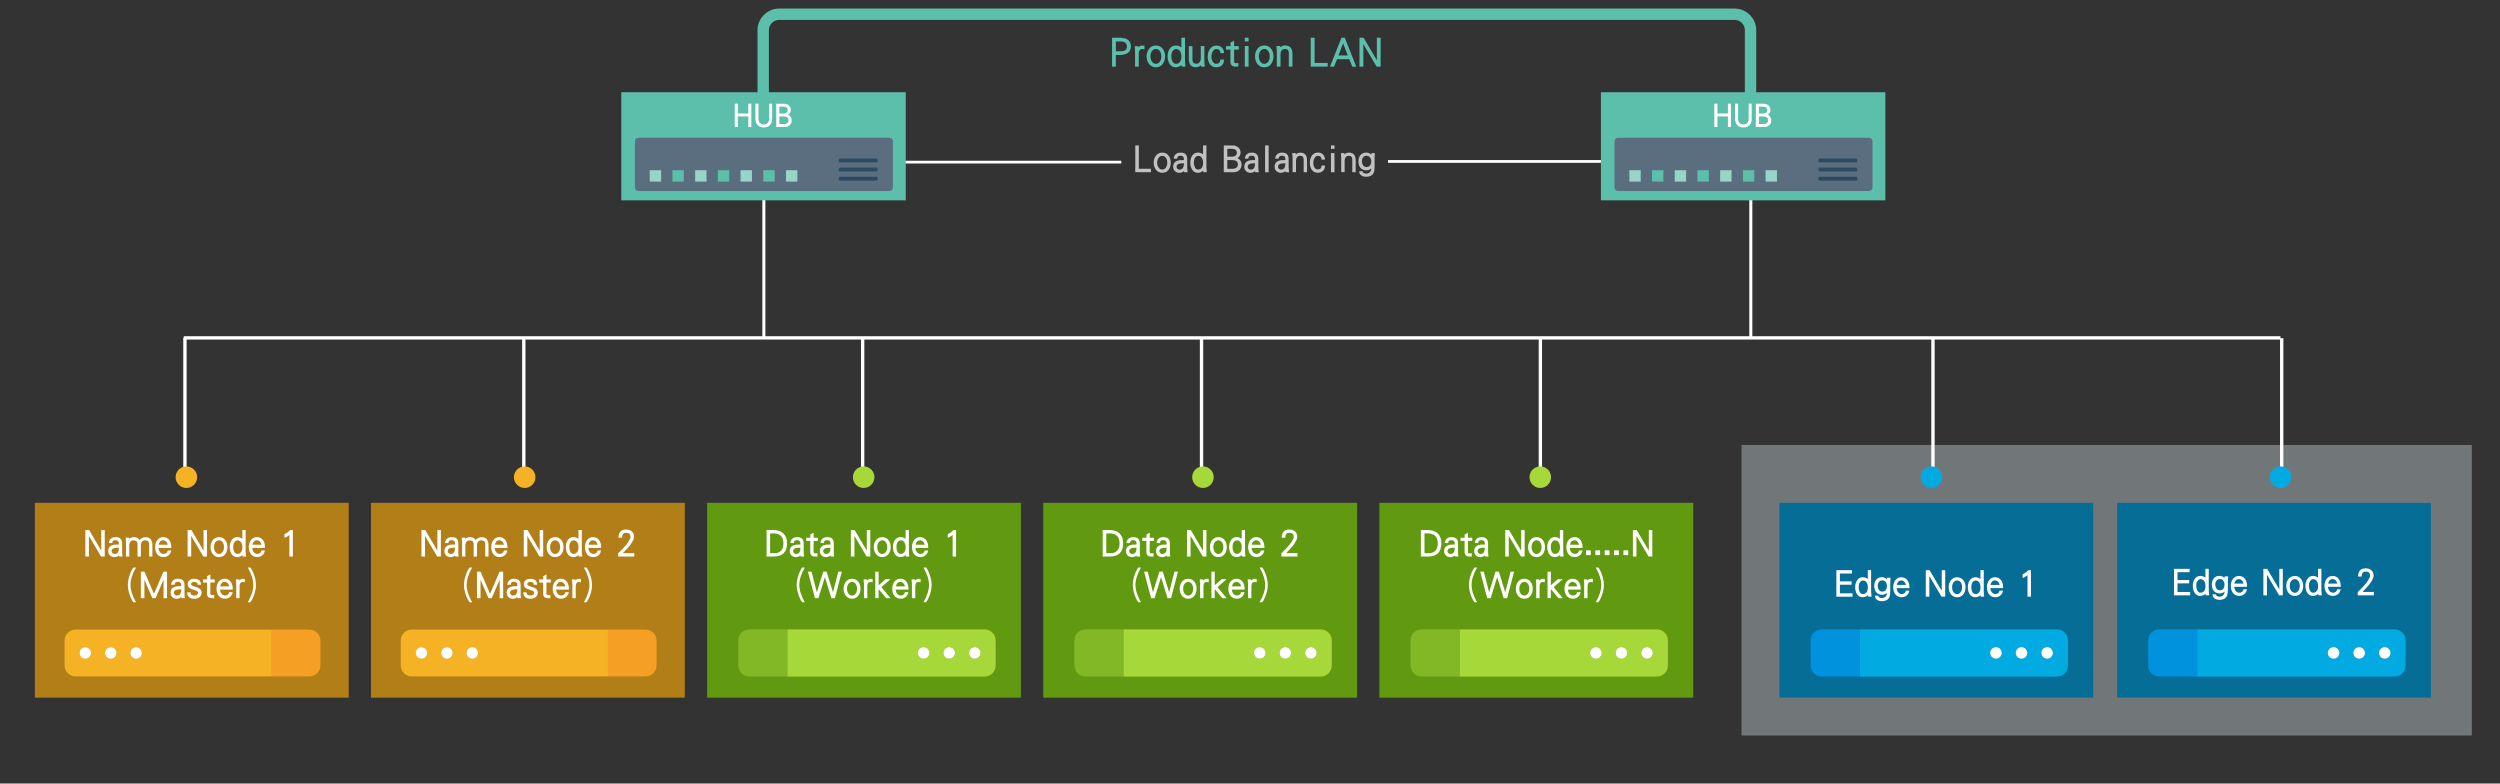 <?xml version="1.0" encoding="utf-8"?>
<!-- Generator: Adobe Illustrator 23.0.3, SVG Export Plug-In . SVG Version: 6.00 Build 0)  -->
<svg version="1.1" id="圖層_1" xmlns="http://www.w3.org/2000/svg" xmlns:xlink="http://www.w3.org/1999/xlink" x="0px" y="0px"
	 viewBox="0 0 7469.9 2341.2" style="enable-background:new 0 0 7469.9 2341.2;" xml:space="preserve">
<rect x="0" y="0" width="7469.9" height="2341.2" fill="#333333" stroke="none"/>
<style type="text/css">
	.st0{fill:none;stroke:#FFFFFF;stroke-width:10;stroke-miterlimit:10;}
	.st1{opacity:0.42;fill:#C5D5D8;}
	.st2{fill:#619910;}
	.st3{fill:#A6D839;}
	.st4{fill:#FFFFFF;}
	.st5{fill:#82B725;}
	.st6{fill:#B27E18;}
	.st7{fill:#F5A025;}
	.st8{fill:#F5B225;}
	.st9{fill:#066D96;}
	.st10{fill:#01AAE1;}
	.st11{fill:#0192DD;}
	.st12{fill:none;stroke:#FFFFFF;stroke-width:9.07;stroke-miterlimit:10;}
	.st13{fill:none;stroke:#5CBFAB;stroke-width:34;stroke-miterlimit:10;}
	.st14{fill:#C1C1C1;}
	.st15{fill:#5CBFAB;}
	.st16{fill:#5A6E7F;}
	.st17{fill:#2C4B63;}
	.st18{fill:#97D5C9;}
</style>
<line class="st0" x1="549" y1="1009.6" x2="6814" y2="1009.6"/>
<g>
	<rect x="5203.6" y="1329.6" class="st1" width="2182" height="868"/>
	<g>
		<rect x="2112.8" y="1502.4" class="st2" width="937.7" height="582.2"/>
		<path class="st3" d="M2975,1913.7v74.7c0,18.4-14.8,33.2-33.2,33.2h-589.6v-141h589.6C2960.2,1880.5,2975,1895.3,2975,1913.7z
			 M2929.8,1950.9c0-9.4-7.7-17.3-17.3-17.3c-9.4,0-17.1,7.9-17.1,17.3c0,9.7,7.7,17.3,17.1,17.3
			C2922.2,1968.3,2929.8,1960.6,2929.8,1950.9z M2853.6,1950.9c0-9.4-7.9-17.3-17.3-17.3c-9.7,0-17.3,7.9-17.3,17.3
			c0,9.7,7.7,17.3,17.3,17.3C2845.7,1968.3,2853.6,1960.6,2853.6,1950.9z M2777.1,1950.9c0-9.4-7.7-17.3-17.3-17.3
			c-9.4,0-17.3,7.9-17.3,17.3c0,9.7,7.9,17.3,17.3,17.3C2769.4,1968.3,2777.1,1960.6,2777.1,1950.9z"/>
		<path class="st4" d="M2912.5,1933.6c9.7,0,17.3,7.9,17.3,17.3c0,9.7-7.7,17.3-17.3,17.3c-9.4,0-17.1-7.7-17.1-17.3
			C2895.4,1941.5,2903.1,1933.6,2912.5,1933.6z"/>
		<path class="st4" d="M2836.2,1933.6c9.4,0,17.3,7.9,17.3,17.3c0,9.7-7.9,17.3-17.3,17.3c-9.7,0-17.3-7.7-17.3-17.3
			C2818.9,1941.5,2826.5,1933.6,2836.2,1933.6z"/>
		<path class="st4" d="M2759.7,1933.6c9.7,0,17.3,7.9,17.3,17.3c0,9.7-7.7,17.3-17.3,17.3c-9.4,0-17.3-7.7-17.3-17.3
			C2742.4,1941.5,2750.3,1933.6,2759.7,1933.6z"/>
		<path class="st5" d="M2352.2,1880.5v141h-113c-18.4,0-33.2-14.8-33.2-33.2v-74.7c0-18.4,14.8-33.2,33.2-33.2H2352.2z"/>
		<g>
			<path class="st4" d="M2351.7,1623.3c0,26.4-13.5,39.6-40.4,39.6h-20.8v-79.2h20.5c12.6,0,22.6,3.4,29.8,10.3
				C2348,1600.8,2351.7,1610.6,2351.7,1623.3z M2340.8,1623.3c0-19.7-10.3-29.6-31-29.6h-8.7v59.1h13.2c8.8,0,15.5-2.7,20.1-8.1
				C2338.7,1639.7,2340.8,1632.5,2340.8,1623.3z"/>
			<path class="st4" d="M2402.5,1663h-10.4l-0.1-3.5c-4.2,3.5-8.9,5.2-14,5.2c-5,0-9.2-1.6-12.6-4.7c-3.8-3.4-5.6-7.8-5.6-13.3
				c0-6.3,2.1-11.2,6.4-14.6c3.2-2.4,7.3-3.9,12.3-4.6c2.3-0.3,6.7-0.5,13.1-0.5v-3.3c0-6.5-3.2-9.7-9.7-9.7c-3.5,0-5.9,0.6-7.2,1.7
				c-1.7,1.3-2.6,3.6-2.9,7h-10.3c0.5-5.9,2.6-10.4,6.5-13.5c3.7-2.9,8.3-4.3,14-4.3c12.9,0,19.4,6.3,19.4,18.8v25.4
				C2401.4,1653.9,2401.8,1658.5,2402.5,1663z M2391.6,1636.5c-3.3,0-5.4,0-6.2,0.1c-10.3,0.4-15.5,3.7-15.5,10
				c0,2.5,0.8,4.5,2.5,6.1c1.8,1.7,4.1,2.5,6.8,2.5C2387.5,1655.2,2391.6,1649,2391.6,1636.5z"/>
			<path class="st4" d="M2443.8,1616.2H2431l-0.1,32.3c0,3.2,1.6,4.9,4.9,4.9h6.8v9.5h-8.1c-9,0-13.5-4.8-13.5-14.4l0.1-32.2h-12.1
				v-9.5h12.3v-9.8l9.8-5.2v15h12.9V1616.2z"/>
			<path class="st4" d="M2492.4,1663H2482l-0.1-3.5c-4.2,3.5-8.9,5.2-14,5.2c-5,0-9.2-1.6-12.6-4.7c-3.8-3.4-5.6-7.8-5.6-13.3
				c0-6.3,2.1-11.2,6.4-14.6c3.2-2.4,7.3-3.9,12.3-4.6c2.3-0.3,6.7-0.5,13.1-0.5v-3.3c0-6.5-3.2-9.7-9.7-9.7c-3.5,0-5.9,0.6-7.2,1.7
				c-1.7,1.3-2.6,3.6-2.9,7h-10.3c0.5-5.9,2.6-10.4,6.5-13.5c3.7-2.9,8.3-4.3,14-4.3c12.9,0,19.4,6.3,19.4,18.8v25.4
				C2491.2,1653.9,2491.6,1658.5,2492.4,1663z M2481.4,1636.5c-3.3,0-5.4,0-6.2,0.1c-10.3,0.4-15.5,3.7-15.5,10
				c0,2.5,0.8,4.5,2.5,6.1c1.8,1.7,4.1,2.5,6.8,2.5C2477.3,1655.2,2481.4,1649,2481.4,1636.5z"/>
			<path class="st4" d="M2600.3,1662.9h-10.9l-36.4-61.7v61.7h-10.6v-79.1h11.4l36.2,61.5v-61.5h10.4V1662.9z"/>
			<path class="st4" d="M2661.3,1634.7c0,7.8-2,14.6-6,20.2c-4.6,6.5-10.9,9.7-19.1,9.7c-8.2,0-14.6-3.2-19.3-9.7
				c-4.1-5.7-6.1-12.4-6.1-20.2c0-7.8,2-14.5,6.1-20.1c4.7-6.5,11.1-9.7,19.3-9.7c8.1,0,14.5,3.2,19.1,9.6
				C2659.3,1620,2661.3,1626.8,2661.3,1634.7z M2651,1634.7c0-5.3-1.2-9.9-3.6-13.8c-2.8-4.4-6.5-6.5-11.2-6.5
				c-4.7,0-8.5,2.2-11.4,6.5c-2.5,3.9-3.7,8.5-3.7,13.8c0,5.3,1.2,9.8,3.7,13.7c2.9,4.5,6.7,6.8,11.4,6.8c4.7,0,8.4-2.3,11.2-6.8
				C2649.8,1644.5,2651,1639.9,2651,1634.7z"/>
			<path class="st4" d="M2717,1662.8h-10.3c-0.1-1.1-0.2-2.5-0.5-4.4c-4.8,4.1-10,6.2-15.7,6.2c-7.7,0-13.5-3.4-17.5-10.2
				c-3.2-5.4-4.9-12.1-4.9-20c0-7.8,1.7-14.4,5.2-19.9c4.1-6.5,9.9-9.7,17.5-9.7c5.6,0,10.6,1.8,15,5.3v-26.5h9.9v65.2
				C2715.9,1651.8,2716.3,1656.4,2717,1662.8z M2706,1634.9c0-5.4-1.2-10.1-3.5-14c-2.6-4.3-6.2-6.4-10.6-6.4c-4.4,0-7.7,2-10.2,6.1
				c-2.2,3.7-3.3,8.2-3.3,13.5c0,5.5,1,10.2,2.9,14.1c2.4,4.5,5.6,6.8,9.6,6.8c5,0,8.8-1.9,11.4-5.8
				C2704.8,1645.8,2706,1641,2706,1634.9z"/>
			<path class="st4" d="M2773.5,1637.4h-38.3c0.5,5,2,9,4.5,12.2c2.8,3.6,6.4,5.4,10.8,5.4c6.8,0,10.9-3.4,12.4-10.2h10.3
				c-0.9,5.9-3.4,10.7-7.6,14.2c-4.2,3.7-9.4,5.5-15.7,5.5c-7.9,0-14.1-2.9-18.6-8.8c-4.2-5.5-6.3-12.6-6.3-21.2
				c0-7.7,2-14.4,5.9-20.1c4.5-6.4,10.6-9.6,18.2-9.6c8.3,0,14.6,3.3,19.1,10C2772.1,1620.9,2773.8,1628.3,2773.5,1637.4z
				 M2763.2,1627.7c-1-4-2.7-7.2-5.1-9.7c-2.5-2.4-5.4-3.6-8.8-3.6c-7.1,0-11.6,4.4-13.5,13.3H2763.2z"/>
			<path class="st4" d="M2856.8,1662.9h-10.4v-64.3c-3.5,3.1-8.3,5.9-14.6,8.6V1596c6.9-3.2,12.6-7.2,17-12.2h7.9V1662.9z"/>
			<path class="st4" d="M2404.7,1799.5h-7.9c-4.9-6.8-8.8-15.1-11.8-24.7c-3.1-9.6-4.6-18.5-4.6-26.9c0-8.4,1.5-17.5,4.6-27.3
				c3-9.8,7-18.1,11.8-24.8h7.9c-10.9,19.2-16.4,36.6-16.4,52.1C2388.4,1763.1,2393.8,1780.3,2404.7,1799.5z"/>
			<path class="st4" d="M2515.3,1708.2l-20.6,79.1h-10.5l-19.4-62.8l-19.5,62.8H2435l-20.9-79.1h10.8l15.8,61.7l19-61.7h10.2
				l19.1,61.7l15.8-61.7H2515.3z"/>
			<path class="st4" d="M2571.1,1759.1c0,7.8-2,14.6-6,20.2c-4.6,6.5-10.9,9.7-19.1,9.7c-8.2,0-14.6-3.2-19.3-9.7
				c-4.1-5.7-6.1-12.4-6.1-20.2c0-7.8,2-14.5,6.1-20.1c4.7-6.5,11.1-9.7,19.3-9.7c8.1,0,14.5,3.2,19.1,9.6
				C2569.1,1744.5,2571.1,1751.2,2571.1,1759.1z M2560.8,1759.1c0-5.3-1.2-9.9-3.6-13.8c-2.8-4.4-6.5-6.5-11.2-6.5
				c-4.7,0-8.5,2.2-11.4,6.5c-2.5,3.9-3.7,8.5-3.7,13.8c0,5.3,1.2,9.8,3.7,13.7c2.9,4.5,6.7,6.8,11.4,6.8c4.7,0,8.4-2.3,11.2-6.8
				C2559.6,1768.9,2560.8,1764.4,2560.8,1759.1z"/>
			<path class="st4" d="M2607.3,1739.9c-2.9-0.7-4.8-1-5.6-1c-6.8,0-10.2,4.5-10.2,13.4v35h-10v-42.5c0-3-0.4-7.5-1.1-13.5h10
				l0.2,3.3c3.3-3.4,6.2-5.1,8.8-5.1c1.6,0,4.2,0.1,7.9,0.3V1739.9z"/>
			<path class="st4" d="M2660.9,1787.3H2648l-21.9-26.1l-0.9,1v25h-9.9v-79.1h9.9v40.6l20.9-18.1h14.6l-27.2,23.7L2660.9,1787.3z"/>
			<path class="st4" d="M2714.5,1761.8h-38.3c0.5,5,2,9,4.5,12.2c2.8,3.6,6.4,5.4,10.8,5.4c6.8,0,10.9-3.4,12.4-10.2h10.3
				c-0.9,5.9-3.4,10.7-7.6,14.2c-4.2,3.7-9.4,5.5-15.7,5.5c-7.9,0-14.1-2.9-18.6-8.8c-4.2-5.5-6.3-12.6-6.3-21.2
				c0-7.7,2-14.4,5.9-20.1c4.5-6.4,10.6-9.6,18.2-9.6c8.3,0,14.6,3.3,19.1,10C2713,1745.3,2714.8,1752.8,2714.5,1761.8z
				 M2704.1,1752.1c-1-4-2.7-7.2-5.1-9.7c-2.5-2.4-5.4-3.6-8.8-3.6c-7.1,0-11.6,4.4-13.5,13.3H2704.1z"/>
			<path class="st4" d="M2750.6,1739.9c-2.9-0.7-4.8-1-5.6-1c-6.8,0-10.2,4.5-10.2,13.4v35h-10v-42.5c0-3-0.4-7.5-1.1-13.5h10
				l0.2,3.3c3.3-3.4,6.2-5.1,8.8-5.1c1.6,0,4.2,0.1,7.9,0.3V1739.9z"/>
			<path class="st4" d="M2783.6,1747.9c0,8.3-1.5,17.3-4.6,26.9c-3.1,9.6-7,17.9-11.7,24.7h-8c11-19.2,16.5-36.4,16.5-51.6
				c0-15.6-5.5-32.9-16.5-52.1h8c4.7,6.8,8.6,15,11.7,24.8C2782.1,1730.4,2783.6,1739.5,2783.6,1747.9z"/>
		</g>
	</g>
	<g>
		<rect x="104.2" y="1502.4" class="st6" width="937.7" height="582.2"/>
		<g>
			<path class="st4" d="M312.9,1662.9h-10.9l-36.4-61.7v61.7h-10.6v-79.1h11.4l36.2,61.5v-61.5h10.4V1662.9z"/>
			<path class="st4" d="M366.1,1663h-10.4l-0.1-3.5c-4.2,3.5-8.9,5.2-14,5.2c-5,0-9.2-1.6-12.6-4.7c-3.8-3.4-5.6-7.8-5.6-13.3
				c0-6.3,2.1-11.2,6.4-14.6c3.2-2.4,7.3-3.9,12.3-4.6c2.3-0.3,6.7-0.5,13.1-0.5v-3.3c0-6.5-3.2-9.7-9.7-9.7c-3.5,0-5.9,0.6-7.2,1.7
				c-1.7,1.3-2.6,3.6-2.9,7H325c0.5-5.9,2.6-10.4,6.5-13.5c3.7-2.9,8.3-4.3,14-4.3c12.9,0,19.4,6.3,19.4,18.8v25.4
				C365,1653.9,365.4,1658.5,366.1,1663z M355.2,1636.5c-3.3,0-5.4,0-6.2,0.1c-10.3,0.4-15.5,3.7-15.5,10c0,2.5,0.8,4.5,2.5,6.1
				c1.8,1.7,4.1,2.5,6.8,2.5C351,1655.2,355.2,1649,355.2,1636.5z"/>
			<path class="st4" d="M455.4,1662.8h-9.8V1626c0-7.7-4.1-11.6-12.2-11.6c-3.8,0-6.9,1.4-9.1,4.2c-2.3,2.8-3.4,6.3-3.4,10.6v33.6
				h-9.9v-37.1c0-3.6-1.1-6.4-3.2-8.3c-2.3-2-5.2-2.9-8.8-2.9c-3.9,0-7,1.4-9.3,4.2c-2.3,2.8-3.5,6.3-3.5,10.6v33.6h-9.8v-42.5
				c0-2.2-0.3-6.8-1-13.9h10l0.2,3.6c3.9-3.4,8.8-5.1,14.8-5.1c7.1,0,12.8,2.8,16.8,8.5c4.8-5.6,10.7-8.5,17.7-8.5
				c8,0,13.7,2.9,17,8.6c2.3,3.8,3.4,8.5,3.4,14.2V1662.8z"/>
			<path class="st4" d="M511.9,1637.4h-38.3c0.5,5,2,9,4.5,12.2c2.8,3.6,6.4,5.4,10.8,5.4c6.8,0,10.9-3.4,12.4-10.2h10.3
				c-0.9,5.9-3.4,10.7-7.6,14.2c-4.2,3.7-9.4,5.5-15.7,5.5c-7.9,0-14.1-2.9-18.6-8.8c-4.2-5.5-6.3-12.6-6.3-21.2
				c0-7.7,2-14.4,5.9-20.1c4.5-6.4,10.6-9.6,18.2-9.6c8.3,0,14.6,3.3,19.1,10C510.4,1620.9,512.2,1628.3,511.9,1637.4z
				 M501.5,1627.7c-1-4-2.7-7.2-5.1-9.7c-2.5-2.4-5.4-3.6-8.8-3.6c-7.1,0-11.6,4.4-13.5,13.3H501.5z"/>
			<path class="st4" d="M618.6,1662.9h-10.9l-36.4-61.7v61.7h-10.6v-79.1H572l36.2,61.5v-61.5h10.4V1662.9z"/>
			<path class="st4" d="M679.6,1634.7c0,7.8-2,14.6-6,20.2c-4.6,6.5-10.9,9.7-19.1,9.7c-8.2,0-14.6-3.2-19.3-9.7
				c-4.1-5.7-6.1-12.4-6.1-20.2c0-7.8,2-14.5,6.1-20.1c4.7-6.5,11.1-9.7,19.3-9.7c8.1,0,14.5,3.2,19.1,9.6
				C677.6,1620,679.6,1626.8,679.6,1634.7z M669.3,1634.7c0-5.3-1.2-9.9-3.6-13.8c-2.8-4.4-6.5-6.5-11.2-6.5
				c-4.7,0-8.5,2.2-11.4,6.5c-2.5,3.9-3.7,8.5-3.7,13.8c0,5.3,1.2,9.8,3.7,13.7c2.9,4.5,6.7,6.8,11.4,6.8c4.7,0,8.4-2.3,11.2-6.8
				C668.1,1644.5,669.3,1639.9,669.3,1634.7z"/>
			<path class="st4" d="M735.3,1662.8H725c-0.1-1.1-0.2-2.5-0.5-4.4c-4.8,4.1-10,6.2-15.7,6.2c-7.7,0-13.5-3.4-17.5-10.2
				c-3.2-5.4-4.9-12.1-4.9-20c0-7.8,1.7-14.4,5.2-19.9c4.1-6.5,9.9-9.7,17.5-9.7c5.6,0,10.6,1.8,15,5.3v-26.5h9.9v65.2
				C734.2,1651.8,734.6,1656.4,735.3,1662.8z M724.3,1634.9c0-5.4-1.2-10.1-3.5-14c-2.6-4.3-6.2-6.4-10.6-6.4c-4.4,0-7.7,2-10.2,6.1
				c-2.2,3.7-3.3,8.2-3.3,13.5c0,5.5,1,10.2,2.9,14.1c2.4,4.5,5.6,6.8,9.6,6.8c5,0,8.8-1.9,11.4-5.8
				C723.1,1645.8,724.3,1641,724.3,1634.9z"/>
			<path class="st4" d="M791.8,1637.4h-38.3c0.5,5,2,9,4.5,12.2c2.8,3.6,6.4,5.4,10.8,5.4c6.8,0,10.9-3.4,12.4-10.2h10.3
				c-0.9,5.9-3.4,10.7-7.6,14.2c-4.2,3.7-9.4,5.5-15.7,5.5c-7.9,0-14.1-2.9-18.6-8.8c-4.2-5.5-6.3-12.6-6.3-21.2
				c0-7.7,2-14.4,5.9-20.1c4.5-6.4,10.6-9.6,18.2-9.6c8.3,0,14.6,3.3,19.1,10C790.4,1620.9,792.1,1628.3,791.8,1637.4z
				 M781.5,1627.7c-1-4-2.7-7.2-5.1-9.7c-2.5-2.4-5.4-3.6-8.8-3.6c-7.1,0-11.6,4.4-13.5,13.3H781.5z"/>
			<path class="st4" d="M875.1,1662.9h-10.4v-64.3c-3.5,3.1-8.3,5.9-14.6,8.6V1596c6.9-3.2,12.6-7.2,17-12.2h7.9V1662.9z"/>
			<path class="st4" d="M406.3,1799.5h-7.9c-4.9-6.8-8.8-15.1-11.8-24.7c-3.1-9.6-4.6-18.5-4.6-26.9c0-8.4,1.5-17.5,4.6-27.3
				c3-9.8,7-18.1,11.8-24.8h7.9c-10.9,19.2-16.4,36.6-16.4,52.1C390,1763.1,395.4,1780.3,406.3,1799.5z"/>
			<path class="st4" d="M499.2,1787.3h-10.5v-55.1l-23.8,55.1h-9.7l-23.7-55.1v55.1h-10.6v-79.1h10.7l28.4,66l28.4-66h10.7V1787.3z"
				/>
			<path class="st4" d="M552.4,1787.4H542l-0.1-3.5c-4.2,3.5-8.9,5.2-14,5.2c-5,0-9.2-1.6-12.6-4.7c-3.8-3.4-5.6-7.8-5.6-13.3
				c0-6.3,2.1-11.2,6.4-14.6c3.2-2.4,7.3-3.9,12.3-4.6c2.3-0.3,6.7-0.5,13.1-0.5v-3.3c0-6.5-3.2-9.7-9.7-9.7c-3.5,0-5.9,0.6-7.2,1.7
				c-1.7,1.3-2.6,3.6-2.9,7h-10.3c0.5-5.9,2.6-10.4,6.5-13.5c3.7-2.9,8.3-4.3,14-4.3c12.9,0,19.4,6.3,19.4,18.8v25.4
				C551.2,1778.3,551.6,1783,552.4,1787.4z M541.4,1760.9c-3.3,0-5.4,0-6.2,0.1c-10.3,0.4-15.5,3.7-15.5,10c0,2.5,0.8,4.5,2.5,6.1
				c1.8,1.7,4.1,2.5,6.8,2.5C537.3,1779.6,541.4,1773.4,541.4,1760.9z"/>
			<path class="st4" d="M602.3,1770c0,6.5-2.3,11.4-6.8,14.7c-3.9,2.9-9.1,4.3-15.7,4.3c-6.4,0-11.3-1.6-14.8-4.7
				c-3.8-3.3-5.7-8.1-5.9-14.4h9.9c0.1,3.6,1.1,6.1,2.9,7.4c1.9,1.5,4.9,2.3,9,2.3c3.1,0,5.7-0.8,7.8-2.5c2.1-1.6,3.2-3.6,3.2-6.1
				c0-2.3-1.8-4.3-5.3-6c-1.5-0.8-4.4-1.8-8.8-3c-5.3-1.7-9.1-3.3-11.6-5.1c-3.6-2.7-5.4-6.3-5.4-10.8c0-5.9,2.1-10.2,6.4-13.1
				c3.4-2.3,7.8-3.5,13.3-3.5c13.2,0,19.9,5.9,20.1,17.7h-9.9c-0.3-3.3-1.3-5.5-2.9-6.7c-1.5-1.1-4-1.6-7.6-1.6
				c-6.2,0-9.3,2.3-9.3,6.8c0,1.7,1.4,3.2,4.1,4.5c0.8,0.5,2.9,1.2,6.4,2.4c7.1,2.3,11.7,4,13.8,5.3
				C600,1760.8,602.3,1764.8,602.3,1770z"/>
			<path class="st4" d="M641.4,1740.6h-12.9l-0.1,32.3c0,3.2,1.6,4.9,4.9,4.9h6.8v9.5h-8.1c-9,0-13.5-4.8-13.5-14.4l0.1-32.2h-12.1
				v-9.5h12.3v-9.8l9.8-5.2v15h12.9V1740.6z"/>
			<path class="st4" d="M695.5,1761.8h-38.3c0.5,5,2,9,4.5,12.2c2.8,3.6,6.4,5.4,10.8,5.4c6.8,0,10.9-3.4,12.4-10.2h10.3
				c-0.9,5.9-3.4,10.7-7.6,14.2c-4.2,3.7-9.4,5.5-15.7,5.5c-7.9,0-14.1-2.9-18.6-8.8c-4.2-5.5-6.3-12.6-6.3-21.2
				c0-7.7,2-14.4,5.9-20.1c4.5-6.4,10.6-9.6,18.2-9.6c8.3,0,14.6,3.3,19.1,10C694.1,1745.3,695.8,1752.8,695.5,1761.8z
				 M685.2,1752.1c-1-4-2.7-7.2-5.1-9.7c-2.5-2.4-5.4-3.6-8.8-3.6c-7.1,0-11.6,4.4-13.5,13.3H685.2z"/>
			<path class="st4" d="M731.6,1739.9c-2.9-0.7-4.8-1-5.6-1c-6.8,0-10.2,4.5-10.2,13.4v35h-10v-42.5c0-3-0.4-7.5-1.1-13.5h10
				l0.2,3.3c3.3-3.4,6.2-5.1,8.8-5.1c1.6,0,4.2,0.1,7.9,0.3V1739.9z"/>
			<path class="st4" d="M764.7,1747.9c0,8.3-1.5,17.3-4.6,26.9c-3.1,9.6-7,17.9-11.7,24.7h-8c11-19.2,16.5-36.4,16.5-51.6
				c0-15.6-5.5-32.9-16.5-52.1h8c4.7,6.8,8.6,15,11.7,24.8C763.2,1730.4,764.7,1739.5,764.7,1747.9z"/>
		</g>
		<g>
			<path class="st7" d="M957.4,1913.9v74.5c0,18-14.7,32.7-33,32.7H812.2v-139.9h112.3C942.7,1881.2,957.4,1895.9,957.4,1913.9z"/>
			<path class="st8" d="M812.2,1881.2v139.9H226c-18.3,0-33-14.7-33-32.7v-74.5c0-18,14.7-32.7,33-32.7H812.2z M424,1951.2
				c0-9.6-7.6-17.2-17-17.2c-9.6,0-17.2,7.6-17.2,17.2c0,9.4,7.6,17.2,17.2,17.2C416.4,1968.4,424,1960.6,424,1951.2z M348.2,1951.2
				c0-9.6-7.9-17.2-17.2-17.2c-9.6,0-17.2,7.6-17.2,17.2c0,9.4,7.6,17.2,17.2,17.2C340.4,1968.4,348.2,1960.6,348.2,1951.2z
				 M272.2,1951.2c0-9.6-7.6-17.2-17.2-17.2c-9.4,0-17.2,7.6-17.2,17.2c0,9.4,7.9,17.2,17.2,17.2
				C264.6,1968.4,272.2,1960.6,272.2,1951.2z"/>
			<path class="st4" d="M407,1933.9c9.4,0,17,7.6,17,17.2c0,9.4-7.6,17.2-17,17.2c-9.6,0-17.2-7.9-17.2-17.2
				C389.8,1941.5,397.4,1933.9,407,1933.9z"/>
			<path class="st4" d="M331,1933.9c9.4,0,17.2,7.6,17.2,17.2c0,9.4-7.9,17.2-17.2,17.2c-9.6,0-17.2-7.9-17.2-17.2
				C313.7,1941.5,321.3,1933.9,331,1933.9z"/>
			<path class="st4" d="M254.9,1933.9c9.6,0,17.2,7.6,17.2,17.2c0,9.4-7.6,17.2-17.2,17.2c-9.4,0-17.2-7.9-17.2-17.2
				C237.7,1941.5,245.5,1933.9,254.9,1933.9z"/>
		</g>
	</g>
	<g>
		<rect x="1108.5" y="1502.4" class="st6" width="937.7" height="582.2"/>
		<g>
			<path class="st4" d="M1317.2,1662.9h-10.9l-36.4-61.7v61.7h-10.6v-79.1h11.4l36.2,61.5v-61.5h10.4V1662.9z"/>
			<path class="st4" d="M1370.5,1663h-10.4l-0.1-3.5c-4.2,3.5-8.9,5.2-14,5.2c-5,0-9.2-1.6-12.6-4.7c-3.8-3.4-5.6-7.8-5.6-13.3
				c0-6.3,2.1-11.2,6.4-14.6c3.2-2.4,7.3-3.9,12.3-4.6c2.3-0.3,6.7-0.5,13.1-0.5v-3.3c0-6.5-3.2-9.7-9.7-9.7c-3.5,0-5.9,0.6-7.2,1.7
				c-1.7,1.3-2.6,3.6-2.9,7h-10.3c0.5-5.9,2.6-10.4,6.5-13.5c3.7-2.9,8.3-4.3,14-4.3c12.9,0,19.4,6.3,19.4,18.8v25.4
				C1369.3,1653.9,1369.7,1658.5,1370.5,1663z M1359.5,1636.5c-3.3,0-5.4,0-6.2,0.1c-10.3,0.4-15.5,3.7-15.5,10
				c0,2.5,0.8,4.5,2.5,6.1c1.8,1.7,4.1,2.5,6.8,2.5C1355.4,1655.2,1359.5,1649,1359.5,1636.5z"/>
			<path class="st4" d="M1459.7,1662.8h-9.8V1626c0-7.7-4.1-11.6-12.2-11.6c-3.8,0-6.9,1.4-9.1,4.2c-2.3,2.8-3.4,6.3-3.4,10.6v33.6
				h-9.9v-37.1c0-3.6-1.1-6.4-3.2-8.3c-2.3-2-5.2-2.9-8.8-2.9c-3.9,0-7,1.4-9.3,4.2c-2.3,2.8-3.5,6.3-3.5,10.6v33.6h-9.8v-42.5
				c0-2.2-0.3-6.8-1-13.9h10l0.2,3.6c3.9-3.4,8.8-5.1,14.8-5.1c7.1,0,12.8,2.8,16.8,8.5c4.8-5.6,10.7-8.5,17.7-8.5
				c8,0,13.7,2.9,17,8.6c2.3,3.8,3.4,8.5,3.4,14.2V1662.8z"/>
			<path class="st4" d="M1516.2,1637.4H1478c0.5,5,2,9,4.5,12.2c2.8,3.6,6.4,5.4,10.8,5.4c6.8,0,10.9-3.4,12.4-10.2h10.3
				c-0.9,5.9-3.4,10.7-7.6,14.2c-4.2,3.7-9.4,5.5-15.7,5.5c-7.9,0-14.1-2.9-18.6-8.8c-4.2-5.5-6.3-12.6-6.3-21.2
				c0-7.7,2-14.4,5.9-20.1c4.5-6.4,10.6-9.6,18.2-9.6c8.3,0,14.6,3.3,19.1,10C1514.8,1620.9,1516.5,1628.3,1516.2,1637.4z
				 M1505.9,1627.7c-1-4-2.7-7.2-5.1-9.7c-2.5-2.4-5.4-3.6-8.8-3.6c-7.1,0-11.6,4.4-13.5,13.3H1505.9z"/>
			<path class="st4" d="M1623,1662.9H1612l-36.4-61.7v61.7H1565v-79.1h11.4l36.2,61.5v-61.5h10.4V1662.9z"/>
			<path class="st4" d="M1683.9,1634.7c0,7.8-2,14.6-6,20.2c-4.6,6.5-10.9,9.7-19.1,9.7c-8.2,0-14.6-3.2-19.3-9.7
				c-4.1-5.7-6.1-12.4-6.1-20.2c0-7.8,2-14.5,6.1-20.1c4.7-6.5,11.1-9.7,19.3-9.7c8.1,0,14.5,3.2,19.1,9.6
				C1681.9,1620,1683.9,1626.8,1683.9,1634.7z M1673.6,1634.7c0-5.3-1.2-9.9-3.6-13.8c-2.8-4.4-6.5-6.5-11.2-6.5
				c-4.7,0-8.5,2.2-11.4,6.5c-2.5,3.9-3.7,8.5-3.7,13.8c0,5.3,1.2,9.8,3.7,13.7c2.9,4.5,6.7,6.8,11.4,6.8c4.7,0,8.4-2.3,11.2-6.8
				C1672.4,1644.5,1673.6,1639.9,1673.6,1634.7z"/>
			<path class="st4" d="M1739.7,1662.8h-10.3c-0.1-1.1-0.2-2.5-0.5-4.4c-4.8,4.1-10,6.2-15.7,6.2c-7.7,0-13.5-3.4-17.5-10.2
				c-3.2-5.4-4.9-12.1-4.9-20c0-7.8,1.7-14.4,5.2-19.9c4.1-6.5,9.9-9.7,17.5-9.7c5.6,0,10.6,1.8,15,5.3v-26.5h9.9v65.2
				C1738.5,1651.8,1738.9,1656.4,1739.7,1662.8z M1728.6,1634.9c0-5.4-1.2-10.1-3.5-14c-2.6-4.3-6.2-6.4-10.6-6.4
				c-4.4,0-7.7,2-10.2,6.1c-2.2,3.7-3.3,8.2-3.3,13.5c0,5.5,1,10.2,2.9,14.1c2.4,4.5,5.6,6.8,9.6,6.8c5,0,8.8-1.9,11.4-5.8
				C1727.4,1645.8,1728.6,1641,1728.6,1634.9z"/>
			<path class="st4" d="M1796.2,1637.4h-38.3c0.5,5,2,9,4.5,12.2c2.8,3.6,6.4,5.4,10.8,5.4c6.8,0,10.9-3.4,12.4-10.2h10.3
				c-0.9,5.9-3.4,10.7-7.6,14.2c-4.2,3.7-9.4,5.5-15.7,5.5c-7.9,0-14.1-2.9-18.6-8.8c-4.2-5.5-6.3-12.6-6.3-21.2
				c0-7.7,2-14.4,5.9-20.1c4.5-6.4,10.6-9.6,18.2-9.6c8.3,0,14.6,3.3,19.1,10C1794.7,1620.9,1796.5,1628.3,1796.2,1637.4z
				 M1785.8,1627.7c-1-4-2.7-7.2-5.1-9.7c-2.5-2.4-5.4-3.6-8.8-3.6c-7.1,0-11.6,4.4-13.5,13.3H1785.8z"/>
			<path class="st4" d="M1895.3,1662.9h-48.2v-9.9c6.5-6.2,12.4-12.1,17.7-17.9c5.3-5.8,9.7-11.4,13.2-16.9c3.9-6.1,5.9-10.8,5.9-14
				c0-8.2-4.4-12.3-13.1-12.3c-8.3,0-12.3,4.9-12,14.7h-10.9c0.3-16.2,8-24.4,23.1-24.4c6.6,0,12,1.7,16.2,5.2
				c4.8,3.9,7.2,9.4,7.2,16.4c0,6.7-4.2,15.4-12.5,26.1c-5.5,6.9-12.4,14.5-20.8,22.8h34.1V1662.9z"/>
			<path class="st4" d="M1410.7,1799.5h-7.9c-4.9-6.8-8.8-15.1-11.8-24.7c-3.1-9.6-4.6-18.5-4.6-26.9c0-8.4,1.5-17.5,4.6-27.3
				c3-9.8,7-18.1,11.8-24.8h7.9c-10.9,19.2-16.4,36.6-16.4,52.1C1394.3,1763.1,1399.8,1780.3,1410.7,1799.5z"/>
			<path class="st4" d="M1503.5,1787.3h-10.5v-55.1l-23.8,55.1h-9.7l-23.7-55.1v55.1h-10.6v-79.1h10.7l28.4,66l28.4-66h10.7V1787.3z
				"/>
			<path class="st4" d="M1556.7,1787.4h-10.4l-0.1-3.5c-4.2,3.5-8.9,5.2-14,5.2c-5,0-9.2-1.6-12.6-4.7c-3.8-3.4-5.6-7.8-5.6-13.3
				c0-6.3,2.1-11.2,6.4-14.6c3.2-2.4,7.3-3.9,12.3-4.6c2.3-0.3,6.7-0.5,13.1-0.5v-3.3c0-6.5-3.2-9.7-9.7-9.7c-3.5,0-5.9,0.6-7.2,1.7
				c-1.7,1.3-2.6,3.6-2.9,7h-10.3c0.5-5.9,2.6-10.4,6.5-13.5c3.7-2.9,8.3-4.3,14-4.3c12.9,0,19.4,6.3,19.4,18.8v25.4
				C1555.6,1778.3,1555.9,1783,1556.7,1787.4z M1545.7,1760.9c-3.3,0-5.4,0-6.2,0.1c-10.3,0.4-15.5,3.7-15.5,10
				c0,2.5,0.8,4.5,2.5,6.1c1.8,1.7,4.1,2.5,6.8,2.5C1541.6,1779.6,1545.7,1773.4,1545.7,1760.9z"/>
			<path class="st4" d="M1606.7,1770c0,6.5-2.3,11.4-6.8,14.7c-3.9,2.9-9.1,4.3-15.7,4.3c-6.4,0-11.3-1.6-14.8-4.7
				c-3.8-3.3-5.7-8.1-5.9-14.4h9.9c0.1,3.6,1.1,6.1,2.9,7.4c1.9,1.5,4.9,2.3,9,2.3c3.1,0,5.7-0.8,7.8-2.5c2.1-1.6,3.2-3.6,3.2-6.1
				c0-2.3-1.8-4.3-5.3-6c-1.5-0.8-4.4-1.8-8.8-3c-5.3-1.7-9.1-3.3-11.6-5.1c-3.6-2.7-5.4-6.3-5.4-10.8c0-5.9,2.1-10.2,6.4-13.1
				c3.4-2.3,7.8-3.5,13.3-3.5c13.2,0,19.9,5.9,20.1,17.7h-9.9c-0.3-3.3-1.3-5.5-2.9-6.7c-1.5-1.1-4-1.6-7.6-1.6
				c-6.2,0-9.3,2.3-9.3,6.8c0,1.7,1.4,3.2,4.1,4.5c0.8,0.5,2.9,1.2,6.4,2.4c7.1,2.3,11.7,4,13.8,5.3
				C1604.3,1760.8,1606.7,1764.8,1606.7,1770z"/>
			<path class="st4" d="M1645.7,1740.6h-12.9l-0.1,32.3c0,3.2,1.6,4.9,4.9,4.9h6.8v9.5h-8.1c-9,0-13.5-4.8-13.5-14.4l0.1-32.2h-12.1
				v-9.5h12.3v-9.8l9.8-5.2v15h12.9V1740.6z"/>
			<path class="st4" d="M1699.9,1761.8h-38.3c0.5,5,2,9,4.5,12.2c2.8,3.6,6.4,5.4,10.8,5.4c6.8,0,10.9-3.4,12.4-10.2h10.3
				c-0.9,5.9-3.4,10.7-7.6,14.2c-4.2,3.7-9.4,5.5-15.7,5.5c-7.9,0-14.1-2.9-18.6-8.8c-4.2-5.5-6.3-12.6-6.3-21.2
				c0-7.7,2-14.4,5.9-20.1c4.5-6.4,10.6-9.6,18.2-9.6c8.3,0,14.6,3.3,19.1,10C1698.4,1745.3,1700.2,1752.8,1699.9,1761.8z
				 M1689.5,1752.1c-1-4-2.7-7.2-5.1-9.7c-2.5-2.4-5.4-3.6-8.8-3.6c-7.1,0-11.6,4.4-13.5,13.3H1689.5z"/>
			<path class="st4" d="M1736,1739.9c-2.9-0.7-4.8-1-5.6-1c-6.8,0-10.2,4.5-10.2,13.4v35h-10v-42.5c0-3-0.4-7.5-1.1-13.5h10l0.2,3.3
				c3.3-3.4,6.2-5.1,8.8-5.1c1.6,0,4.2,0.1,7.9,0.3V1739.9z"/>
			<path class="st4" d="M1769,1747.9c0,8.3-1.5,17.3-4.6,26.9c-3.1,9.6-7,17.9-11.7,24.7h-8c11-19.2,16.5-36.4,16.5-51.6
				c0-15.6-5.5-32.9-16.5-52.1h8c4.7,6.8,8.6,15,11.7,24.8C1767.5,1730.4,1769,1739.5,1769,1747.9z"/>
		</g>
		<g>
			<path class="st7" d="M1961.8,1913.9v74.5c0,18-14.7,32.7-33,32.7h-112.3v-139.9h112.3C1947,1881.2,1961.8,1895.9,1961.8,1913.9z"
				/>
			<path class="st8" d="M1816.5,1881.2v139.9h-586.1c-18.3,0-33-14.7-33-32.7v-74.5c0-18,14.7-32.7,33-32.7H1816.5z M1428.4,1951.2
				c0-9.6-7.6-17.2-17-17.2c-9.6,0-17.2,7.6-17.2,17.2c0,9.4,7.6,17.2,17.2,17.2C1420.7,1968.4,1428.4,1960.6,1428.4,1951.2z
				 M1352.5,1951.2c0-9.6-7.9-17.2-17.2-17.2c-9.6,0-17.2,7.6-17.2,17.2c0,9.4,7.6,17.2,17.2,17.2
				C1344.7,1968.4,1352.5,1960.6,1352.5,1951.2z M1276.5,1951.2c0-9.6-7.6-17.2-17.2-17.2c-9.4,0-17.2,7.6-17.2,17.2
				c0,9.4,7.9,17.2,17.2,17.2C1268.9,1968.4,1276.5,1960.6,1276.5,1951.2z"/>
			<path class="st4" d="M1411.4,1933.9c9.4,0,17,7.6,17,17.2c0,9.4-7.6,17.2-17,17.2c-9.6,0-17.2-7.9-17.2-17.2
				C1394.1,1941.5,1401.7,1933.9,1411.4,1933.9z"/>
			<path class="st4" d="M1335.3,1933.9c9.4,0,17.2,7.6,17.2,17.2c0,9.4-7.9,17.2-17.2,17.2c-9.6,0-17.2-7.9-17.2-17.2
				C1318.1,1941.5,1325.7,1933.9,1335.3,1933.9z"/>
			<path class="st4" d="M1259.3,1933.9c9.6,0,17.2,7.6,17.2,17.2c0,9.4-7.6,17.2-17.2,17.2c-9.4,0-17.2-7.9-17.2-17.2
				C1242,1941.5,1249.9,1933.9,1259.3,1933.9z"/>
		</g>
	</g>
	<g>
		<rect x="5316.9" y="1502.4" class="st9" width="937.7" height="582.2"/>
		<path class="st10" d="M6179.1,1913.7v74.7c0,18.4-14.8,33.2-33.2,33.2h-589.6v-141h589.6
			C6164.3,1880.5,6179.1,1895.3,6179.1,1913.7z M6133.9,1950.9c0-9.4-7.7-17.3-17.3-17.3c-9.4,0-17.1,7.9-17.1,17.3
			c0,9.7,7.7,17.3,17.1,17.3C6126.3,1968.3,6133.9,1960.6,6133.9,1950.9z M6057.7,1950.9c0-9.4-7.9-17.3-17.3-17.3
			c-9.7,0-17.3,7.9-17.3,17.3c0,9.7,7.7,17.3,17.3,17.3C6049.8,1968.3,6057.7,1960.6,6057.7,1950.9z M5981.2,1950.9
			c0-9.4-7.7-17.3-17.3-17.3c-9.4,0-17.3,7.9-17.3,17.3c0,9.7,7.9,17.3,17.3,17.3C5973.5,1968.3,5981.2,1960.6,5981.2,1950.9z"/>
		<path class="st4" d="M6116.6,1933.6c9.7,0,17.3,7.9,17.3,17.3c0,9.7-7.7,17.3-17.3,17.3c-9.4,0-17.1-7.7-17.1-17.3
			C6099.5,1941.5,6107.2,1933.6,6116.6,1933.6z"/>
		<path class="st4" d="M6040.3,1933.6c9.4,0,17.3,7.9,17.3,17.3c0,9.7-7.9,17.3-17.3,17.3c-9.7,0-17.3-7.7-17.3-17.3
			C6023,1941.5,6030.6,1933.6,6040.3,1933.6z"/>
		<path class="st4" d="M5963.8,1933.6c9.7,0,17.3,7.9,17.3,17.3c0,9.7-7.7,17.3-17.3,17.3c-9.4,0-17.3-7.7-17.3-17.3
			C5946.5,1941.5,5954.4,1933.6,5963.8,1933.6z"/>
		<path class="st11" d="M5556.3,1880.5v141h-113c-18.4,0-33.2-14.8-33.2-33.2v-74.7c0-18.4,14.8-33.2,33.2-33.2H5556.3z"/>
		<g>
			<path class="st4" d="M5535.3,1782.9H5487v-79.2h46.7v10h-36.2v23.4h34.9v10h-34.9v25.7h37.8V1782.9z"/>
			<path class="st4" d="M5592.1,1782.8h-10.3c-0.1-1.1-0.2-2.5-0.5-4.4c-4.8,4.1-10,6.2-15.7,6.2c-7.7,0-13.5-3.4-17.5-10.2
				c-3.2-5.4-4.9-12.1-4.9-20c0-7.8,1.7-14.4,5.2-19.9c4.1-6.5,9.9-9.7,17.5-9.7c5.6,0,10.6,1.8,15,5.3v-26.5h9.9v65.2
				C5591,1771.8,5591.4,1776.4,5592.1,1782.8z M5581.1,1754.9c0-5.4-1.2-10.1-3.5-14c-2.6-4.3-6.2-6.4-10.6-6.4
				c-4.4,0-7.7,2-10.2,6.1c-2.2,3.7-3.3,8.2-3.3,13.5c0,5.5,1,10.2,2.9,14.1c2.4,4.5,5.6,6.8,9.6,6.8c5,0,8.8-1.9,11.4-5.8
				C5579.9,1765.8,5581.1,1761,5581.1,1754.9z"/>
			<path class="st4" d="M5648.8,1726.5c-0.5,6.1-0.8,10.7-0.8,13.8v24.6c0,7.1-0.5,12.5-1.5,16c-1.4,5.4-4.3,9.4-8.6,11.8
				c-4.4,2.4-9,3.6-13.9,3.6c-6.2,0-11.1-1.2-14.9-3.6c-4.5-2.9-6.8-7.1-6.8-12.8h9.8c0.7,4.7,4.7,7,12,7c3.6,0,6.8-1.4,9.6-4.2
				c2.9-2.9,4.3-6.3,4.3-10.3v-0.6c-4.4,3.5-9.1,5.3-14.3,5.3c-7.6,0-13.5-2.5-17.6-7.6c-3.9-4.7-5.9-10.8-5.9-18.4
				c0-7.8,1.8-14.1,5.5-18.7c4.1-5.2,10-7.8,17.7-7.8c5.1,0,10,2,14.8,6l0.1-4.3H5648.8z M5638.1,1750.8c0-4.7-1.3-8.7-3.9-12
				c-2.6-3.2-6-4.7-10.2-4.7c-4.4,0-7.7,1.7-10,5c-2.3,2.9-3.4,6.8-3.4,11.5c0,4.8,1.2,8.8,3.5,12c2.5,3.4,5.9,5.1,10.2,5.1
				c4.4,0,7.8-1.6,10.3-4.7C5636.9,1759.8,5638.1,1755.8,5638.1,1750.8z"/>
			<path class="st4" d="M5705.3,1757.4h-38.3c0.5,5,2,9,4.5,12.2c2.8,3.6,6.4,5.4,10.8,5.4c6.8,0,10.9-3.4,12.4-10.2h10.3
				c-0.9,5.9-3.4,10.7-7.6,14.2c-4.2,3.7-9.4,5.5-15.7,5.5c-7.9,0-14.1-2.9-18.6-8.8c-4.2-5.5-6.3-12.6-6.3-21.2
				c0-7.7,2-14.4,5.9-20.1c4.5-6.4,10.6-9.6,18.2-9.6c8.3,0,14.6,3.3,19.1,10C5703.9,1740.9,5705.6,1748.3,5705.3,1757.4z
				 M5694.9,1747.7c-1-4-2.7-7.2-5.1-9.7c-2.5-2.4-5.4-3.6-8.8-3.6c-7.1,0-11.6,4.4-13.5,13.3H5694.9z"/>
			<path class="st4" d="M5812.1,1782.9h-10.9l-36.4-61.7v61.7h-10.6v-79.1h11.4l36.2,61.5v-61.5h10.4V1782.9z"/>
			<path class="st4" d="M5873,1754.7c0,7.8-2,14.6-6,20.2c-4.6,6.5-10.9,9.7-19.1,9.7c-8.2,0-14.6-3.2-19.3-9.7
				c-4.1-5.7-6.1-12.4-6.1-20.2c0-7.8,2-14.5,6.1-20.1c4.7-6.5,11.1-9.7,19.3-9.7c8.1,0,14.5,3.2,19.1,9.6
				C5871,1740,5873,1746.8,5873,1754.7z M5862.7,1754.7c0-5.3-1.2-9.9-3.6-13.8c-2.8-4.4-6.5-6.5-11.2-6.5c-4.7,0-8.5,2.2-11.4,6.5
				c-2.5,3.9-3.7,8.5-3.7,13.8c0,5.3,1.2,9.8,3.7,13.7c2.9,4.5,6.7,6.8,11.4,6.8c4.7,0,8.4-2.3,11.2-6.8
				C5861.5,1764.5,5862.7,1759.9,5862.7,1754.7z"/>
			<path class="st4" d="M5928.7,1782.8h-10.3c-0.1-1.1-0.2-2.5-0.5-4.4c-4.8,4.1-10,6.2-15.7,6.2c-7.7,0-13.5-3.4-17.5-10.2
				c-3.2-5.4-4.9-12.1-4.9-20c0-7.8,1.7-14.4,5.2-19.9c4.1-6.5,9.9-9.7,17.5-9.7c5.6,0,10.6,1.8,15,5.3v-26.5h9.9v65.2
				C5927.6,1771.8,5928,1776.4,5928.7,1782.8z M5917.7,1754.9c0-5.4-1.2-10.1-3.5-14c-2.6-4.3-6.2-6.4-10.6-6.4
				c-4.4,0-7.7,2-10.2,6.1c-2.2,3.7-3.3,8.2-3.3,13.5c0,5.5,1,10.2,2.9,14.1c2.4,4.5,5.6,6.8,9.6,6.8c5,0,8.8-1.9,11.4-5.8
				C5916.5,1765.8,5917.7,1761,5917.7,1754.9z"/>
			<path class="st4" d="M5985.3,1757.4H5947c0.5,5,2,9,4.5,12.2c2.8,3.6,6.4,5.4,10.8,5.4c6.8,0,10.9-3.4,12.4-10.2h10.3
				c-0.9,5.9-3.4,10.7-7.6,14.2c-4.2,3.7-9.4,5.5-15.7,5.5c-7.9,0-14.1-2.9-18.6-8.8c-4.2-5.5-6.3-12.6-6.3-21.2
				c0-7.7,2-14.4,5.9-20.1c4.5-6.4,10.6-9.6,18.2-9.6c8.3,0,14.6,3.3,19.1,10C5983.8,1740.9,5985.6,1748.3,5985.3,1757.4z
				 M5974.9,1747.7c-1-4-2.7-7.2-5.1-9.7c-2.5-2.4-5.4-3.6-8.8-3.6c-7.1,0-11.6,4.4-13.5,13.3H5974.9z"/>
			<path class="st4" d="M6068.5,1782.9h-10.4v-64.3c-3.5,3.1-8.3,5.9-14.6,8.6V1716c6.9-3.2,12.6-7.2,17-12.2h7.9V1782.9z"/>
		</g>
	</g>
	<g>
		<rect x="6325.7" y="1502.4" class="st9" width="937.7" height="582.2"/>
		<path class="st10" d="M7187.8,1913.7v74.7c0,18.4-14.8,33.2-33.2,33.2H6565v-141h589.6C7173.1,1880.5,7187.8,1895.3,7187.8,1913.7
			z M7142.7,1950.9c0-9.4-7.7-17.3-17.3-17.3c-9.4,0-17.1,7.9-17.1,17.3c0,9.7,7.7,17.3,17.1,17.3
			C7135.1,1968.3,7142.7,1960.6,7142.7,1950.9z M7066.5,1950.9c0-9.4-7.9-17.3-17.3-17.3c-9.7,0-17.3,7.9-17.3,17.3
			c0,9.7,7.7,17.3,17.3,17.3C7058.5,1968.3,7066.5,1960.6,7066.5,1950.9z M6989.9,1950.9c0-9.4-7.7-17.3-17.3-17.3
			c-9.4,0-17.3,7.9-17.3,17.3c0,9.7,7.9,17.3,17.3,17.3C6982.3,1968.3,6989.9,1960.6,6989.9,1950.9z"/>
		<path class="st4" d="M7125.4,1933.6c9.7,0,17.3,7.9,17.3,17.3c0,9.7-7.7,17.3-17.3,17.3c-9.4,0-17.1-7.7-17.1-17.3
			C7108.3,1941.5,7115.9,1933.6,7125.4,1933.6z"/>
		<path class="st4" d="M7049.1,1933.6c9.4,0,17.3,7.9,17.3,17.3c0,9.7-7.9,17.3-17.3,17.3c-9.7,0-17.3-7.7-17.3-17.3
			C7031.8,1941.5,7039.4,1933.6,7049.1,1933.6z"/>
		<path class="st4" d="M6972.6,1933.6c9.7,0,17.3,7.9,17.3,17.3c0,9.7-7.7,17.3-17.3,17.3c-9.4,0-17.3-7.7-17.3-17.3
			C6955.3,1941.5,6963.2,1933.6,6972.6,1933.6z"/>
		<path class="st11" d="M6565,1880.5v141h-113c-18.4,0-33.2-14.8-33.2-33.2v-74.7c0-18.4,14.8-33.2,33.2-33.2H6565z"/>
		<g>
			<path class="st4" d="M6544.1,1778.9h-48.3v-79.2h46.7v10h-36.2v23.4h34.9v10h-34.9v25.7h37.8V1778.9z"/>
			<path class="st4" d="M6600.9,1778.8h-10.3c-0.1-1.1-0.2-2.5-0.5-4.4c-4.8,4.1-10,6.2-15.7,6.2c-7.7,0-13.5-3.4-17.5-10.2
				c-3.2-5.4-4.9-12.1-4.9-20c0-7.8,1.7-14.4,5.2-19.9c4.1-6.5,9.9-9.7,17.5-9.7c5.6,0,10.6,1.8,15,5.3v-26.5h9.9v65.2
				C6599.8,1767.8,6600.2,1772.4,6600.9,1778.8z M6589.9,1750.9c0-5.4-1.2-10.1-3.5-14c-2.6-4.3-6.2-6.4-10.6-6.4
				c-4.4,0-7.7,2-10.2,6.1c-2.2,3.7-3.3,8.2-3.3,13.5c0,5.5,1,10.2,2.9,14.1c2.4,4.5,5.6,6.8,9.6,6.8c5,0,8.8-1.9,11.4-5.8
				C6588.7,1761.8,6589.9,1757,6589.9,1750.9z"/>
			<path class="st4" d="M6657.6,1722.5c-0.5,6.1-0.8,10.7-0.8,13.8v24.6c0,7.1-0.5,12.5-1.5,16c-1.4,5.4-4.3,9.4-8.6,11.8
				c-4.4,2.4-9,3.6-13.9,3.6c-6.2,0-11.1-1.2-14.9-3.6c-4.5-2.9-6.8-7.1-6.8-12.8h9.8c0.7,4.7,4.7,7,12,7c3.6,0,6.8-1.4,9.6-4.2
				c2.9-2.9,4.3-6.3,4.3-10.3v-0.6c-4.4,3.5-9.1,5.3-14.3,5.3c-7.6,0-13.5-2.5-17.6-7.6c-3.9-4.7-5.9-10.8-5.9-18.4
				c0-7.8,1.8-14.1,5.5-18.7c4.1-5.2,10-7.8,17.7-7.8c5.1,0,10,2,14.8,6l0.1-4.3H6657.6z M6646.8,1746.8c0-4.7-1.3-8.7-3.9-12
				c-2.6-3.2-6-4.7-10.2-4.7c-4.4,0-7.7,1.7-10,5c-2.3,2.9-3.4,6.8-3.4,11.5c0,4.8,1.2,8.8,3.5,12c2.5,3.4,5.9,5.1,10.2,5.1
				c4.4,0,7.8-1.6,10.3-4.7C6645.6,1755.8,6646.8,1751.8,6646.8,1746.8z"/>
			<path class="st4" d="M6714.1,1753.4h-38.3c0.5,5,2,9,4.5,12.2c2.8,3.6,6.4,5.4,10.8,5.4c6.8,0,10.9-3.4,12.4-10.2h10.3
				c-0.9,5.9-3.4,10.7-7.6,14.2c-4.2,3.7-9.4,5.5-15.7,5.5c-7.9,0-14.1-2.9-18.6-8.8c-4.2-5.5-6.3-12.6-6.3-21.2
				c0-7.7,2-14.4,5.9-20.1c4.5-6.4,10.6-9.6,18.2-9.6c8.3,0,14.6,3.3,19.1,10C6712.6,1736.9,6714.4,1744.3,6714.1,1753.4z
				 M6703.7,1743.7c-1-4-2.7-7.2-5.1-9.7c-2.5-2.4-5.4-3.6-8.8-3.6c-7.1,0-11.6,4.4-13.5,13.3H6703.7z"/>
			<path class="st4" d="M6820.8,1778.9h-10.9l-36.4-61.7v61.7h-10.6v-79.1h11.4l36.2,61.5v-61.5h10.4V1778.9z"/>
			<path class="st4" d="M6881.8,1750.7c0,7.8-2,14.6-6,20.2c-4.6,6.5-10.9,9.7-19.1,9.7c-8.2,0-14.6-3.2-19.3-9.7
				c-4.1-5.7-6.1-12.4-6.1-20.2c0-7.8,2-14.5,6.1-20.1c4.7-6.5,11.1-9.7,19.3-9.7c8.1,0,14.5,3.2,19.1,9.6
				C6879.8,1736,6881.8,1742.8,6881.8,1750.7z M6871.5,1750.7c0-5.3-1.2-9.9-3.6-13.8c-2.8-4.4-6.5-6.5-11.2-6.5
				c-4.7,0-8.5,2.2-11.4,6.5c-2.5,3.9-3.7,8.5-3.7,13.8c0,5.3,1.2,9.8,3.7,13.7c2.9,4.5,6.7,6.8,11.4,6.8c4.7,0,8.4-2.3,11.2-6.8
				C6870.3,1760.5,6871.5,1755.9,6871.5,1750.7z"/>
			<path class="st4" d="M6937.5,1778.8h-10.3c-0.1-1.1-0.2-2.5-0.5-4.4c-4.8,4.1-10,6.2-15.7,6.2c-7.7,0-13.5-3.4-17.5-10.2
				c-3.2-5.4-4.9-12.1-4.9-20c0-7.8,1.7-14.4,5.2-19.9c4.1-6.5,9.9-9.7,17.5-9.7c5.6,0,10.6,1.8,15,5.3v-26.5h9.9v65.2
				C6936.4,1767.8,6936.8,1772.4,6937.5,1778.8z M6926.4,1750.9c0-5.4-1.2-10.1-3.5-14c-2.6-4.3-6.2-6.4-10.6-6.4
				c-4.4,0-7.7,2-10.2,6.1c-2.2,3.7-3.3,8.2-3.3,13.5c0,5.5,1,10.2,2.9,14.1c2.4,4.5,5.6,6.8,9.6,6.8c5,0,8.8-1.9,11.4-5.8
				C6925.2,1761.8,6926.4,1757,6926.4,1750.9z"/>
			<path class="st4" d="M6994,1753.4h-38.3c0.5,5,2,9,4.5,12.2c2.8,3.6,6.4,5.4,10.8,5.4c6.8,0,10.9-3.4,12.4-10.2h10.3
				c-0.9,5.9-3.4,10.7-7.6,14.2c-4.2,3.7-9.4,5.5-15.7,5.5c-7.9,0-14.1-2.9-18.6-8.8c-4.2-5.5-6.3-12.6-6.3-21.2
				c0-7.7,2-14.4,5.9-20.1c4.5-6.4,10.6-9.6,18.2-9.6c8.3,0,14.6,3.3,19.1,10C6992.6,1736.9,6994.3,1744.3,6994,1753.4z
				 M6983.7,1743.7c-1-4-2.7-7.2-5.1-9.7c-2.5-2.4-5.4-3.6-8.8-3.6c-7.1,0-11.6,4.4-13.5,13.3H6983.7z"/>
			<path class="st4" d="M7093.1,1778.9h-48.2v-9.9c6.5-6.2,12.4-12.1,17.7-17.9c5.3-5.8,9.7-11.4,13.2-16.9c3.9-6.1,5.9-10.8,5.9-14
				c0-8.2-4.4-12.3-13.1-12.3c-8.3,0-12.3,4.9-12,14.7h-10.9c0.3-16.2,8-24.4,23.1-24.4c6.6,0,12,1.7,16.2,5.2
				c4.8,3.9,7.2,9.4,7.2,16.4c0,6.7-4.2,15.4-12.5,26.1c-5.5,6.9-12.4,14.5-20.8,22.8h34.1V1778.9z"/>
		</g>
	</g>
	<g>
		<rect x="3117.2" y="1502.4" class="st2" width="937.7" height="582.2"/>
		<path class="st3" d="M3979.3,1913.7v74.7c0,18.4-14.8,33.2-33.2,33.2h-589.6v-141h589.6
			C3964.5,1880.5,3979.3,1895.3,3979.3,1913.7z M3934.2,1950.9c0-9.4-7.7-17.3-17.3-17.3c-9.4,0-17.1,7.9-17.1,17.3
			c0,9.7,7.7,17.3,17.1,17.3C3926.5,1968.3,3934.2,1960.6,3934.2,1950.9z M3857.9,1950.9c0-9.4-7.9-17.3-17.3-17.3
			c-9.7,0-17.3,7.9-17.3,17.3c0,9.7,7.7,17.3,17.3,17.3C3850,1968.3,3857.9,1960.6,3857.9,1950.9z M3781.4,1950.9
			c0-9.4-7.7-17.3-17.3-17.3c-9.4,0-17.3,7.9-17.3,17.3c0,9.7,7.9,17.3,17.3,17.3C3773.8,1968.3,3781.4,1960.6,3781.4,1950.9z"/>
		<path class="st4" d="M3916.8,1933.6c9.7,0,17.3,7.9,17.3,17.3c0,9.7-7.7,17.3-17.3,17.3c-9.4,0-17.1-7.7-17.1-17.3
			C3899.7,1941.5,3907.4,1933.6,3916.8,1933.6z"/>
		<path class="st4" d="M3840.6,1933.6c9.4,0,17.3,7.9,17.3,17.3c0,9.7-7.9,17.3-17.3,17.3c-9.7,0-17.3-7.7-17.3-17.3
			C3823.2,1941.5,3830.9,1933.6,3840.6,1933.6z"/>
		<path class="st4" d="M3764.1,1933.6c9.7,0,17.3,7.9,17.3,17.3c0,9.7-7.7,17.3-17.3,17.3c-9.4,0-17.3-7.7-17.3-17.3
			C3746.7,1941.5,3754.6,1933.6,3764.1,1933.6z"/>
		<path class="st5" d="M3356.5,1880.5v141h-113c-18.4,0-33.2-14.8-33.2-33.2v-74.7c0-18.4,14.8-33.2,33.2-33.2H3356.5z"/>
		<g>
			<path class="st4" d="M3356,1623.3c0,26.4-13.5,39.6-40.4,39.6h-20.8v-79.2h20.5c12.6,0,22.6,3.4,29.8,10.3
				C3352.4,1600.8,3356,1610.6,3356,1623.3z M3345.2,1623.3c0-19.7-10.3-29.6-31-29.6h-8.7v59.1h13.2c8.8,0,15.5-2.7,20.1-8.1
				C3343,1639.7,3345.2,1632.5,3345.2,1623.3z"/>
			<path class="st4" d="M3406.9,1663h-10.4l-0.1-3.5c-4.2,3.5-8.9,5.2-14,5.2c-5,0-9.2-1.6-12.6-4.7c-3.8-3.4-5.6-7.8-5.6-13.3
				c0-6.3,2.1-11.2,6.4-14.6c3.2-2.4,7.3-3.9,12.3-4.6c2.3-0.3,6.7-0.5,13.1-0.5v-3.3c0-6.5-3.2-9.7-9.7-9.7c-3.5,0-5.9,0.6-7.2,1.7
				c-1.7,1.3-2.6,3.6-2.9,7h-10.3c0.5-5.9,2.6-10.4,6.5-13.5c3.7-2.9,8.3-4.3,14-4.3c12.9,0,19.4,6.3,19.4,18.8v25.4
				C3405.8,1653.9,3406.1,1658.5,3406.9,1663z M3395.9,1636.5c-3.3,0-5.4,0-6.2,0.1c-10.3,0.4-15.5,3.7-15.5,10
				c0,2.5,0.8,4.5,2.5,6.1c1.8,1.7,4.1,2.5,6.8,2.5C3391.8,1655.2,3395.9,1649,3395.9,1636.5z"/>
			<path class="st4" d="M3448.2,1616.2h-12.9l-0.1,32.3c0,3.2,1.6,4.9,4.9,4.9h6.8v9.5h-8.1c-9,0-13.5-4.8-13.5-14.4l0.1-32.2h-12.1
				v-9.5h12.3v-9.8l9.8-5.2v15h12.9V1616.2z"/>
			<path class="st4" d="M3496.7,1663h-10.4l-0.1-3.5c-4.2,3.5-8.9,5.2-14,5.2c-5,0-9.2-1.6-12.6-4.7c-3.8-3.4-5.6-7.8-5.6-13.3
				c0-6.3,2.1-11.2,6.4-14.6c3.2-2.4,7.3-3.9,12.3-4.6c2.3-0.3,6.7-0.5,13.1-0.5v-3.3c0-6.5-3.2-9.7-9.7-9.7c-3.5,0-5.9,0.6-7.2,1.7
				c-1.7,1.3-2.6,3.6-2.9,7h-10.3c0.5-5.9,2.6-10.4,6.5-13.5c3.7-2.9,8.3-4.3,14-4.3c12.9,0,19.4,6.3,19.4,18.8v25.4
				C3495.6,1653.9,3495.9,1658.5,3496.7,1663z M3485.8,1636.5c-3.3,0-5.4,0-6.2,0.1c-10.3,0.4-15.5,3.7-15.5,10
				c0,2.5,0.8,4.5,2.5,6.1c1.8,1.7,4.1,2.5,6.8,2.5C3481.6,1655.2,3485.8,1649,3485.8,1636.5z"/>
			<path class="st4" d="M3604.7,1662.9h-10.9l-36.4-61.7v61.7h-10.6v-79.1h11.4l36.2,61.5v-61.5h10.4V1662.9z"/>
			<path class="st4" d="M3665.6,1634.7c0,7.8-2,14.6-6,20.2c-4.6,6.5-10.9,9.7-19.1,9.7c-8.2,0-14.6-3.2-19.3-9.7
				c-4.1-5.7-6.1-12.4-6.1-20.2c0-7.8,2-14.5,6.1-20.1c4.7-6.5,11.1-9.7,19.3-9.7c8.1,0,14.5,3.2,19.1,9.6
				C3663.6,1620,3665.6,1626.8,3665.6,1634.7z M3655.3,1634.7c0-5.3-1.2-9.9-3.6-13.8c-2.8-4.4-6.5-6.5-11.2-6.5
				c-4.7,0-8.5,2.2-11.4,6.5c-2.5,3.9-3.7,8.5-3.7,13.8c0,5.3,1.2,9.8,3.7,13.7c2.9,4.5,6.7,6.8,11.4,6.8c4.7,0,8.4-2.3,11.2-6.8
				C3654.1,1644.5,3655.3,1639.9,3655.3,1634.7z"/>
			<path class="st4" d="M3721.4,1662.8h-10.3c-0.1-1.1-0.2-2.5-0.5-4.4c-4.8,4.1-10,6.2-15.7,6.2c-7.7,0-13.5-3.4-17.5-10.2
				c-3.2-5.4-4.9-12.1-4.9-20c0-7.8,1.7-14.4,5.2-19.9c4.1-6.5,9.9-9.7,17.5-9.7c5.6,0,10.6,1.8,15,5.3v-26.5h9.9v65.2
				C3720.2,1651.8,3720.6,1656.4,3721.4,1662.8z M3710.3,1634.9c0-5.4-1.2-10.1-3.5-14c-2.6-4.3-6.2-6.4-10.6-6.4
				c-4.4,0-7.7,2-10.2,6.1c-2.2,3.7-3.3,8.2-3.3,13.5c0,5.5,1,10.2,2.9,14.1c2.4,4.5,5.6,6.8,9.6,6.8c5,0,8.8-1.9,11.4-5.8
				C3709.1,1645.8,3710.3,1641,3710.3,1634.9z"/>
			<path class="st4" d="M3777.9,1637.4h-38.3c0.5,5,2,9,4.5,12.2c2.8,3.6,6.4,5.4,10.8,5.4c6.8,0,10.9-3.4,12.4-10.2h10.3
				c-0.9,5.9-3.4,10.7-7.6,14.2c-4.2,3.7-9.4,5.5-15.7,5.5c-7.9,0-14.1-2.9-18.6-8.8c-4.2-5.5-6.3-12.6-6.3-21.2
				c0-7.7,2-14.4,5.9-20.1c4.5-6.4,10.6-9.6,18.2-9.6c8.3,0,14.6,3.3,19.1,10C3776.4,1620.9,3778.2,1628.3,3777.9,1637.4z
				 M3767.5,1627.7c-1-4-2.7-7.2-5.1-9.7c-2.5-2.4-5.4-3.6-8.8-3.6c-7.1,0-11.6,4.4-13.5,13.3H3767.5z"/>
			<path class="st4" d="M3877,1662.9h-48.2v-9.9c6.5-6.2,12.4-12.1,17.7-17.9c5.3-5.8,9.7-11.4,13.2-16.9c3.9-6.1,5.9-10.8,5.9-14
				c0-8.2-4.4-12.3-13.1-12.3c-8.3,0-12.3,4.9-12,14.7h-10.9c0.3-16.2,8-24.4,23.1-24.4c6.6,0,12,1.7,16.2,5.2
				c4.8,3.9,7.2,9.4,7.2,16.4c0,6.7-4.2,15.4-12.5,26.1c-5.5,6.9-12.4,14.5-20.8,22.8h34.1V1662.9z"/>
			<path class="st4" d="M3409.1,1799.5h-7.9c-4.9-6.8-8.8-15.1-11.8-24.7c-3.1-9.6-4.6-18.5-4.6-26.9c0-8.4,1.5-17.5,4.6-27.3
				c3-9.8,7-18.1,11.8-24.8h7.9c-10.9,19.2-16.4,36.6-16.4,52.1C3392.7,1763.1,3398.2,1780.3,3409.1,1799.5z"/>
			<path class="st4" d="M3519.7,1708.2l-20.6,79.1h-10.5l-19.4-62.8l-19.5,62.8h-10.3l-20.9-79.1h10.8l15.8,61.7l19-61.7h10.2
				l19.1,61.7l15.8-61.7H3519.7z"/>
			<path class="st4" d="M3575.4,1759.1c0,7.8-2,14.6-6,20.2c-4.6,6.5-10.9,9.7-19.1,9.7c-8.2,0-14.6-3.2-19.3-9.7
				c-4.1-5.7-6.1-12.4-6.1-20.2c0-7.8,2-14.5,6.1-20.1c4.7-6.5,11.1-9.7,19.3-9.7c8.1,0,14.5,3.2,19.1,9.6
				C3573.4,1744.5,3575.4,1751.2,3575.4,1759.1z M3565.1,1759.1c0-5.3-1.2-9.9-3.6-13.8c-2.8-4.4-6.5-6.5-11.2-6.5
				c-4.7,0-8.5,2.2-11.4,6.5c-2.5,3.9-3.7,8.5-3.7,13.8c0,5.3,1.2,9.8,3.7,13.7c2.9,4.5,6.7,6.8,11.4,6.8c4.7,0,8.4-2.3,11.2-6.8
				C3563.9,1768.9,3565.1,1764.4,3565.1,1759.1z"/>
			<path class="st4" d="M3611.6,1739.9c-2.9-0.7-4.8-1-5.6-1c-6.8,0-10.2,4.5-10.2,13.4v35h-10v-42.5c0-3-0.4-7.5-1.1-13.5h10
				l0.2,3.3c3.3-3.4,6.2-5.1,8.8-5.1c1.6,0,4.2,0.1,7.9,0.3V1739.9z"/>
			<path class="st4" d="M3665.2,1787.3h-12.9l-21.9-26.1l-0.9,1v25h-9.9v-79.1h9.9v40.6l20.9-18.1h14.6l-27.2,23.7L3665.2,1787.3z"
				/>
			<path class="st4" d="M3718.8,1761.8h-38.3c0.5,5,2,9,4.5,12.2c2.8,3.6,6.4,5.4,10.8,5.4c6.8,0,10.9-3.4,12.4-10.2h10.3
				c-0.9,5.9-3.4,10.7-7.6,14.2c-4.2,3.7-9.4,5.5-15.7,5.5c-7.9,0-14.1-2.9-18.6-8.8c-4.2-5.5-6.3-12.6-6.3-21.2
				c0-7.7,2-14.4,5.9-20.1c4.5-6.4,10.6-9.6,18.2-9.6c8.3,0,14.6,3.3,19.1,10C3717.3,1745.3,3719.1,1752.8,3718.8,1761.8z
				 M3708.4,1752.1c-1-4-2.7-7.2-5.1-9.7c-2.5-2.4-5.4-3.6-8.8-3.6c-7.1,0-11.6,4.4-13.5,13.3H3708.4z"/>
			<path class="st4" d="M3754.9,1739.9c-2.9-0.7-4.8-1-5.6-1c-6.8,0-10.2,4.5-10.2,13.4v35h-10v-42.5c0-3-0.4-7.5-1.1-13.5h10
				l0.2,3.3c3.3-3.4,6.2-5.1,8.8-5.1c1.6,0,4.2,0.1,7.9,0.3V1739.9z"/>
			<path class="st4" d="M3788,1747.9c0,8.3-1.5,17.3-4.6,26.9c-3.1,9.6-7,17.9-11.7,24.7h-8c11-19.2,16.5-36.4,16.5-51.6
				c0-15.6-5.5-32.9-16.5-52.1h8c4.7,6.8,8.7,15,11.7,24.8C3786.4,1730.4,3788,1739.5,3788,1747.9z"/>
		</g>
	</g>
	<g>
		<rect x="4121.5" y="1502.4" class="st2" width="937.7" height="582.2"/>
		<path class="st3" d="M4983.6,1913.7v74.7c0,18.4-14.8,33.2-33.2,33.2h-589.6v-141h589.6
			C4968.9,1880.5,4983.6,1895.3,4983.6,1913.7z M4938.5,1950.9c0-9.4-7.7-17.3-17.3-17.3c-9.4,0-17.1,7.9-17.1,17.3
			c0,9.7,7.7,17.3,17.1,17.3C4930.9,1968.3,4938.5,1960.6,4938.5,1950.9z M4862.2,1950.9c0-9.4-7.9-17.3-17.3-17.3
			c-9.7,0-17.3,7.9-17.3,17.3c0,9.7,7.7,17.3,17.3,17.3C4854.3,1968.3,4862.2,1960.6,4862.2,1950.9z M4785.7,1950.9
			c0-9.4-7.7-17.3-17.3-17.3c-9.4,0-17.3,7.9-17.3,17.3c0,9.7,7.9,17.3,17.3,17.3C4778.1,1968.3,4785.7,1960.6,4785.7,1950.9z"/>
		<path class="st4" d="M4921.2,1933.6c9.7,0,17.3,7.9,17.3,17.3c0,9.7-7.7,17.3-17.3,17.3c-9.4,0-17.1-7.7-17.1-17.3
			C4904.1,1941.5,4911.7,1933.6,4921.2,1933.6z"/>
		<path class="st4" d="M4844.9,1933.6c9.4,0,17.3,7.9,17.3,17.3c0,9.7-7.9,17.3-17.3,17.3c-9.7,0-17.3-7.7-17.3-17.3
			C4827.6,1941.5,4835.2,1933.6,4844.9,1933.6z"/>
		<path class="st4" d="M4768.4,1933.6c9.7,0,17.3,7.9,17.3,17.3c0,9.7-7.7,17.3-17.3,17.3c-9.4,0-17.3-7.7-17.3-17.3
			C4751.1,1941.5,4759,1933.6,4768.4,1933.6z"/>
		<path class="st5" d="M4360.8,1880.5v141h-113c-18.4,0-33.2-14.8-33.2-33.2v-74.7c0-18.4,14.8-33.2,33.2-33.2H4360.8z"/>
		<g>
			<path class="st4" d="M4306.8,1623.3c0,26.4-13.5,39.6-40.4,39.6h-20.8v-79.2h20.5c12.6,0,22.6,3.4,29.8,10.3
				C4303.2,1600.8,4306.8,1610.6,4306.8,1623.3z M4296,1623.3c0-19.7-10.3-29.6-31-29.6h-8.7v59.1h13.2c8.8,0,15.5-2.7,20.1-8.1
				C4293.8,1639.7,4296,1632.5,4296,1623.3z"/>
			<path class="st4" d="M4357.7,1663h-10.4l-0.1-3.5c-4.2,3.5-8.9,5.2-14,5.2c-5,0-9.2-1.6-12.6-4.7c-3.8-3.4-5.6-7.8-5.6-13.3
				c0-6.3,2.1-11.2,6.4-14.6c3.2-2.4,7.3-3.9,12.3-4.6c2.3-0.3,6.7-0.5,13.1-0.5v-3.3c0-6.5-3.2-9.7-9.7-9.7c-3.5,0-5.9,0.6-7.2,1.7
				c-1.7,1.3-2.6,3.6-2.9,7h-10.3c0.5-5.9,2.6-10.4,6.5-13.5c3.7-2.9,8.4-4.3,14-4.3c12.9,0,19.4,6.3,19.4,18.8v25.4
				C4356.5,1653.9,4356.9,1658.5,4357.7,1663z M4346.7,1636.5c-3.3,0-5.4,0-6.2,0.1c-10.3,0.4-15.5,3.7-15.5,10
				c0,2.5,0.8,4.5,2.5,6.1c1.8,1.7,4.1,2.5,6.8,2.5C4342.6,1655.2,4346.7,1649,4346.7,1636.5z"/>
			<path class="st4" d="M4399,1616.2h-12.9l-0.1,32.3c0,3.2,1.6,4.9,4.9,4.9h6.8v9.5h-8.1c-9,0-13.5-4.8-13.5-14.4l0.1-32.2H4364
				v-9.5h12.3v-9.8l9.8-5.2v15h12.9V1616.2z"/>
			<path class="st4" d="M4447.5,1663h-10.4l-0.1-3.5c-4.2,3.5-8.9,5.2-14,5.2c-5,0-9.2-1.6-12.6-4.7c-3.8-3.4-5.6-7.8-5.6-13.3
				c0-6.3,2.1-11.2,6.4-14.6c3.2-2.4,7.3-3.9,12.3-4.6c2.3-0.3,6.7-0.5,13.1-0.5v-3.3c0-6.5-3.2-9.7-9.7-9.7c-3.5,0-5.9,0.6-7.2,1.7
				c-1.7,1.3-2.6,3.6-2.9,7h-10.3c0.5-5.9,2.6-10.4,6.5-13.5c3.7-2.9,8.4-4.3,14-4.3c12.9,0,19.4,6.3,19.4,18.8v25.4
				C4446.4,1653.9,4446.7,1658.5,4447.5,1663z M4436.5,1636.5c-3.3,0-5.4,0-6.2,0.1c-10.3,0.4-15.5,3.7-15.5,10
				c0,2.5,0.8,4.5,2.5,6.1c1.8,1.7,4.1,2.5,6.8,2.5C4432.4,1655.2,4436.5,1649,4436.5,1636.5z"/>
			<path class="st4" d="M4555.5,1662.9h-10.9l-36.4-61.7v61.7h-10.6v-79.1h11.4l36.2,61.5v-61.5h10.4V1662.9z"/>
			<path class="st4" d="M4616.4,1634.7c0,7.8-2,14.6-6,20.2c-4.6,6.5-10.9,9.7-19.1,9.7c-8.2,0-14.6-3.2-19.3-9.7
				c-4.1-5.7-6.1-12.4-6.1-20.2c0-7.8,2-14.5,6.1-20.1c4.7-6.5,11.1-9.7,19.3-9.7c8.1,0,14.5,3.2,19.1,9.6
				C4614.4,1620,4616.4,1626.8,4616.4,1634.7z M4606.1,1634.7c0-5.3-1.2-9.9-3.6-13.8c-2.8-4.4-6.5-6.5-11.2-6.5
				c-4.7,0-8.5,2.2-11.4,6.5c-2.5,3.9-3.7,8.5-3.7,13.8c0,5.3,1.2,9.8,3.7,13.7c2.9,4.5,6.7,6.8,11.4,6.8c4.7,0,8.4-2.3,11.2-6.8
				C4604.9,1644.5,4606.1,1639.9,4606.1,1634.7z"/>
			<path class="st4" d="M4672.1,1662.8h-10.3c-0.1-1.1-0.2-2.5-0.5-4.4c-4.8,4.1-10,6.2-15.7,6.2c-7.7,0-13.5-3.4-17.5-10.2
				c-3.2-5.4-4.9-12.1-4.9-20c0-7.8,1.7-14.4,5.2-19.9c4.1-6.5,9.9-9.7,17.5-9.7c5.6,0,10.6,1.8,15,5.3v-26.5h9.9v65.2
				C4671,1651.8,4671.4,1656.4,4672.1,1662.8z M4661.1,1634.9c0-5.4-1.2-10.1-3.5-14c-2.6-4.3-6.2-6.4-10.6-6.4
				c-4.4,0-7.7,2-10.2,6.1c-2.2,3.7-3.3,8.2-3.3,13.5c0,5.5,1,10.2,2.9,14.1c2.4,4.5,5.6,6.8,9.6,6.8c5,0,8.8-1.9,11.4-5.8
				C4659.9,1645.8,4661.1,1641,4661.1,1634.9z"/>
			<path class="st4" d="M4728.7,1637.4h-38.3c0.5,5,2,9,4.5,12.2c2.8,3.6,6.4,5.4,10.8,5.4c6.8,0,10.9-3.4,12.4-10.2h10.3
				c-0.9,5.9-3.4,10.7-7.6,14.2c-4.2,3.7-9.4,5.5-15.7,5.5c-7.9,0-14.1-2.9-18.6-8.8c-4.2-5.5-6.3-12.6-6.3-21.2
				c0-7.7,2-14.4,5.9-20.1c4.5-6.4,10.6-9.6,18.2-9.6c8.3,0,14.6,3.3,19.1,10C4727.2,1620.9,4729,1628.3,4728.7,1637.4z
				 M4718.3,1627.7c-1-4-2.7-7.2-5.1-9.7c-2.5-2.4-5.4-3.6-8.8-3.6c-7.1,0-11.6,4.4-13.5,13.3H4718.3z"/>
			<path class="st4" d="M4753.2,1658.7h-14.3v-14.3h14.3V1658.7z"/>
			<path class="st4" d="M4781.1,1658.7h-14.3v-14.3h14.3V1658.7z"/>
			<path class="st4" d="M4809.1,1658.7h-14.3v-14.3h14.3V1658.7z"/>
			<path class="st4" d="M4837.1,1658.7h-14.3v-14.3h14.3V1658.7z"/>
			<path class="st4" d="M4865.1,1658.7h-14.3v-14.3h14.3V1658.7z"/>
			<path class="st4" d="M4936.9,1662.9h-10.9l-36.4-61.7v61.7h-10.6v-79.1h11.4l36.2,61.5v-61.5h10.4V1662.9z"/>
			<path class="st4" d="M4413.4,1799.5h-7.9c-4.9-6.8-8.8-15.1-11.8-24.7c-3.1-9.6-4.6-18.5-4.6-26.9c0-8.4,1.5-17.5,4.6-27.3
				c3-9.8,7-18.1,11.8-24.8h7.9c-10.9,19.2-16.4,36.6-16.4,52.1C4397.1,1763.1,4402.5,1780.3,4413.4,1799.5z"/>
			<path class="st4" d="M4524,1708.2l-20.6,79.1h-10.5l-19.4-62.8l-19.5,62.8h-10.3l-20.9-79.1h10.8l15.8,61.7l19-61.7h10.2
				l19.1,61.7l15.8-61.7H4524z"/>
			<path class="st4" d="M4579.7,1759.1c0,7.8-2,14.6-6,20.2c-4.6,6.5-10.9,9.7-19.1,9.7c-8.2,0-14.6-3.2-19.3-9.7
				c-4.1-5.7-6.1-12.4-6.1-20.2c0-7.8,2-14.5,6.1-20.1c4.7-6.5,11.1-9.7,19.3-9.7c8.1,0,14.5,3.2,19.1,9.6
				C4577.7,1744.5,4579.7,1751.2,4579.7,1759.1z M4569.5,1759.1c0-5.3-1.2-9.9-3.6-13.8c-2.8-4.4-6.5-6.5-11.2-6.5
				c-4.7,0-8.5,2.2-11.4,6.5c-2.5,3.9-3.7,8.5-3.7,13.8c0,5.3,1.2,9.8,3.7,13.7c2.9,4.5,6.7,6.8,11.4,6.8c4.7,0,8.4-2.3,11.2-6.8
				C4568.3,1768.9,4569.5,1764.4,4569.5,1759.1z"/>
			<path class="st4" d="M4616,1739.9c-2.9-0.7-4.8-1-5.6-1c-6.8,0-10.2,4.5-10.2,13.4v35h-10v-42.5c0-3-0.4-7.5-1.1-13.5h10l0.2,3.3
				c3.3-3.4,6.2-5.1,8.8-5.1c1.6,0,4.2,0.1,7.9,0.3V1739.9z"/>
			<path class="st4" d="M4669.6,1787.3h-12.9l-21.9-26.1l-0.9,1v25h-9.9v-79.1h9.9v40.6l20.9-18.1h14.6l-27.2,23.7L4669.6,1787.3z"
				/>
			<path class="st4" d="M4723.1,1761.8h-38.3c0.5,5,2,9,4.5,12.2c2.8,3.6,6.4,5.4,10.8,5.4c6.8,0,10.9-3.4,12.4-10.2h10.3
				c-0.9,5.9-3.4,10.7-7.6,14.2c-4.2,3.7-9.4,5.5-15.7,5.5c-7.9,0-14.1-2.9-18.6-8.8c-4.2-5.5-6.3-12.6-6.3-21.2
				c0-7.7,2-14.4,5.9-20.1c4.5-6.4,10.6-9.6,18.2-9.6c8.3,0,14.6,3.3,19.1,10C4721.7,1745.3,4723.4,1752.8,4723.1,1761.8z
				 M4712.8,1752.1c-1-4-2.7-7.2-5.1-9.7c-2.5-2.4-5.4-3.6-8.8-3.6c-7.1,0-11.6,4.4-13.5,13.3H4712.8z"/>
			<path class="st4" d="M4759.3,1739.9c-2.9-0.7-4.8-1-5.6-1c-6.8,0-10.2,4.5-10.2,13.4v35h-10v-42.5c0-3-0.4-7.5-1.1-13.5h10
				l0.2,3.3c3.3-3.4,6.2-5.1,8.8-5.1c1.6,0,4.2,0.1,7.9,0.3V1739.9z"/>
			<path class="st4" d="M4792.3,1747.9c0,8.3-1.5,17.3-4.6,26.9c-3.1,9.6-7,17.9-11.7,24.7h-8c11-19.2,16.5-36.4,16.5-51.6
				c0-15.6-5.5-32.9-16.5-52.1h8c4.7,6.8,8.7,15,11.7,24.8C4790.8,1730.4,4792.3,1739.5,4792.3,1747.9z"/>
		</g>
	</g>
	<line class="st0" x1="552.6" y1="1009.6" x2="552.6" y2="1427.6"/>
	<line class="st0" x1="1565.1" y1="1009.6" x2="1565.1" y2="1427.6"/>
	<line class="st0" x1="2577.6" y1="1009.6" x2="2577.6" y2="1427.6"/>
	<line class="st0" x1="3590.1" y1="1009.6" x2="3590.1" y2="1427.6"/>
	<line class="st0" x1="4602.6" y1="1009.6" x2="4602.6" y2="1427.6"/>
	<line class="st0" x1="5775.6" y1="1009.6" x2="5775.6" y2="1427.6"/>
	<line class="st0" x1="6817.6" y1="1010.6" x2="6817.6" y2="1428.6"/>
	<g>
		<circle class="st8" cx="556.9" cy="1425.8" r="32.2"/>
		<circle class="st8" cx="1567.7" cy="1425.8" r="32.2"/>
		<circle class="st3" cx="2580.6" cy="1425.8" r="32.2"/>
		<circle class="st3" cx="3594.4" cy="1425.8" r="32.2"/>
		<circle class="st3" cx="4602.3" cy="1425.8" r="32.2"/>
		<circle class="st10" cx="5771.1" cy="1425.8" r="32.2"/>
		<circle class="st10" cx="6814" cy="1425.8" r="32.2"/>
	</g>
</g>
<g>
	<line class="st12" x1="5231.4" y1="448.6" x2="5231.4" y2="1008"/>
	<line class="st12" x1="2282.4" y1="450.3" x2="2282.4" y2="1009.6"/>
	<g>
		<g>
			<rect x="2668.4" y="480.3" class="st4" width="682" height="8.2"/>
		</g>
		<path class="st13" d="M2280.4,421.7V90.1c0-26.2,21.3-47.5,47.5-47.5h2855.1c26.2,0,47.5,21.3,47.5,47.5v320.2"/>
		<g>
			<rect x="4147.4" y="478.3" class="st4" width="682" height="8.2"/>
		</g>
	</g>
	<g>
		<path class="st14" d="M3439,514.5h-46.8v-79.9h10.6v69.7h36.2V514.5z"/>
		<path class="st14" d="M3498.2,486.1c0,7.9-2,14.7-6,20.4c-4.6,6.5-11.1,9.8-19.3,9.8c-8.3,0-14.8-3.3-19.5-9.8
			c-4.1-5.8-6.2-12.6-6.2-20.4c0-7.9,2.1-14.7,6.2-20.3c4.7-6.5,11.2-9.8,19.5-9.8c8.2,0,14.6,3.2,19.3,9.7
			C3496.2,471.3,3498.2,478.1,3498.2,486.1z M3487.8,486.1c0-5.3-1.2-10-3.7-13.9c-2.8-4.4-6.6-6.6-11.3-6.6
			c-4.8,0-8.6,2.2-11.5,6.6c-2.5,4-3.8,8.6-3.8,13.9c0,5.3,1.3,9.9,3.8,13.8c2.9,4.6,6.7,6.8,11.5,6.8c4.7,0,8.5-2.3,11.3-6.8
			C3486.6,496,3487.8,491.4,3487.8,486.1z"/>
		<path class="st14" d="M3548.5,514.7H3538l-0.1-3.5c-4.3,3.5-9,5.2-14.1,5.2c-5,0-9.3-1.6-12.8-4.8c-3.8-3.4-5.7-7.9-5.7-13.5
			c0-6.4,2.2-11.3,6.5-14.7c3.2-2.4,7.3-4,12.4-4.7c2.4-0.3,6.8-0.5,13.2-0.5V475c0-6.5-3.3-9.8-9.8-9.8c-3.5,0-5.9,0.6-7.3,1.7
			c-1.7,1.3-2.7,3.7-3,7.1H3507c0.5-5.9,2.7-10.5,6.6-13.7c3.7-2.9,8.4-4.3,14.1-4.3c13.1,0,19.6,6.4,19.6,19.1v25.7
			C3547.4,505.5,3547.8,510.2,3548.5,514.7z M3537.5,487.9c-3.3,0-5.4,0-6.3,0.1c-10.4,0.4-15.6,3.8-15.6,10.2
			c0,2.5,0.8,4.6,2.5,6.2c1.8,1.7,4.1,2.5,6.8,2.5C3533.3,506.8,3537.5,500.5,3537.5,487.9z"/>
		<path class="st14" d="M3606,514.5h-10.4c-0.1-1.1-0.2-2.5-0.5-4.5c-4.9,4.2-10.2,6.3-15.9,6.3c-7.8,0-13.7-3.4-17.7-10.3
			c-3.3-5.5-4.9-12.2-4.9-20.2c0-7.9,1.7-14.6,5.2-20.1c4.1-6.5,10-9.8,17.7-9.8c5.7,0,10.8,1.8,15.2,5.4v-26.8h10v66
			C3604.9,503.4,3605.3,508.1,3606,514.5z M3594.9,486.3c0-5.5-1.2-10.2-3.5-14.1c-2.7-4.3-6.2-6.5-10.7-6.5
			c-4.4,0-7.8,2.1-10.3,6.2c-2.2,3.7-3.3,8.3-3.3,13.7c0,5.6,1,10.3,3,14.3c2.4,4.6,5.7,6.8,9.7,6.8c5.1,0,8.9-1.9,11.5-5.8
			C3593.6,497.3,3594.9,492.4,3594.9,486.3z"/>
		<path class="st14" d="M3709.7,491.9c0,6.2-2,11.4-5.9,15.6c-4.5,4.7-10.8,7.1-19.1,7.1h-28.1v-80h26.6c6.5,0,11.9,1.8,16.2,5.5
			c4.9,4,7.3,9.2,7.3,15.9c0,6.8-3,12.2-8.9,16.4C3705.7,476.4,3709.7,482.9,3709.7,491.9z M3695.7,456.5c0-7.8-4.9-11.8-14.6-11.8
			h-14v23.4h14.5c4,0,7.3-1,9.9-2.9C3694.3,463.2,3695.7,460.2,3695.7,456.5z M3698.7,491c0-4.7-1.8-8.1-5.4-10.2
			c-3.2-1.7-8.4-2.6-15.6-2.6h-10.6v26.2h14.6C3693,504.4,3698.7,499.9,3698.7,491z"/>
		<path class="st14" d="M3761.1,514.7h-10.5l-0.1-3.5c-4.3,3.5-9,5.2-14.1,5.2c-5,0-9.3-1.6-12.8-4.8c-3.8-3.4-5.7-7.9-5.7-13.5
			c0-6.4,2.2-11.3,6.5-14.7c3.2-2.4,7.3-4,12.4-4.7c2.4-0.3,6.8-0.5,13.2-0.5V475c0-6.5-3.3-9.8-9.8-9.8c-3.5,0-5.9,0.6-7.3,1.7
			c-1.7,1.3-2.7,3.7-3,7.1h-10.4c0.5-5.9,2.7-10.5,6.6-13.7c3.7-2.9,8.4-4.3,14.1-4.3c13.1,0,19.6,6.4,19.6,19.1v25.7
			C3760,505.5,3760.4,510.2,3761.1,514.7z M3750,487.9c-3.3,0-5.4,0-6.3,0.1c-10.4,0.4-15.6,3.8-15.6,10.2c0,2.5,0.8,4.6,2.5,6.2
			c1.8,1.7,4.1,2.5,6.8,2.5C3745.9,506.8,3750,500.5,3750,487.9z"/>
		<path class="st14" d="M3790.6,514.6h-10.5v-80.1h10.5V514.6z"/>
		<path class="st14" d="M3851.7,514.7h-10.5l-0.1-3.5c-4.3,3.5-9,5.2-14.1,5.2c-5,0-9.3-1.6-12.8-4.8c-3.8-3.4-5.7-7.9-5.7-13.5
			c0-6.4,2.2-11.3,6.5-14.7c3.2-2.4,7.3-4,12.4-4.7c2.4-0.3,6.8-0.5,13.2-0.5V475c0-6.5-3.3-9.8-9.8-9.8c-3.5,0-5.9,0.6-7.3,1.7
			c-1.7,1.3-2.7,3.7-3,7.1h-10.4c0.5-5.9,2.7-10.5,6.6-13.7c3.7-2.9,8.4-4.3,14.1-4.3c13.1,0,19.6,6.4,19.6,19.1v25.7
			C3850.6,505.5,3851,510.2,3851.7,514.7z M3840.6,487.9c-3.3,0-5.4,0-6.3,0.1c-10.4,0.4-15.6,3.8-15.6,10.2c0,2.5,0.8,4.6,2.5,6.2
			c1.8,1.7,4.1,2.5,6.8,2.5C3836.5,506.8,3840.6,500.5,3840.6,487.9z"/>
		<path class="st14" d="M3905.5,514.5h-10.2v-37.7c0-7.5-3.6-11.3-10.7-11.3c-3.8,0-6.8,1.4-9,4.2c-2.1,2.8-3.2,6.4-3.2,10.7v34
			h-10.2v-43c0-3.2-0.4-7.9-1.1-14h10.5l0.3,3.7c3.9-3.4,8.5-5.1,13.9-5.1c8.1,0,13.7,3.1,16.9,9.4c1.8,3.7,2.7,8.2,2.7,13.7V514.5z
			"/>
		<path class="st14" d="M3959.1,494.8c-0.2,6.8-2.1,12-5.9,15.6c-3.9,3.8-9.2,5.7-15.9,5.7c-7.8,0-13.9-3.1-18.1-9.4
			c-3.7-5.4-5.5-12.1-5.5-20.1s1.9-14.9,5.7-20.7c4.4-6.7,10.5-10,18.4-10c6.5,0,11.7,1.9,15.4,5.8c3.8,4,5.7,9,5.8,15.2h-10
			c-0.6-7.6-4.4-11.4-11.4-11.4c-3.8,0-7,2.1-9.6,6.3c-2.6,4.2-3.9,9.1-3.9,14.8c0,5.6,1.2,10.2,3.7,13.9c2.4,3.9,5.4,5.8,8.9,5.8
			c4.2,0,7.2-0.9,9-2.7c1.8-1.7,2.9-4.7,3.1-8.9H3959.1z"/>
		<path class="st14" d="M3987.4,444.8h-10.5v-10.3h10.5V444.8z M3987.4,514.6h-10.5v-57.2h10.5V514.6z"/>
		<path class="st14" d="M4050.8,514.5h-10.2v-37.7c0-7.5-3.6-11.3-10.7-11.3c-3.8,0-6.8,1.4-9,4.2c-2.1,2.8-3.2,6.4-3.2,10.7v34
			h-10.2v-43c0-3.2-0.4-7.9-1.1-14h10.5l0.3,3.7c3.9-3.4,8.5-5.1,13.9-5.1c8.1,0,13.7,3.1,16.9,9.4c1.8,3.7,2.7,8.2,2.7,13.7V514.5z
			"/>
		<path class="st14" d="M4108.1,457.5c-0.5,6.2-0.8,10.8-0.8,13.9v24.9c0,7.2-0.5,12.6-1.5,16.2c-1.4,5.5-4.3,9.5-8.7,12
			c-4.4,2.4-9.1,3.7-14,3.7c-6.2,0-11.3-1.2-15.1-3.7c-4.6-2.9-6.8-7.2-6.8-12.9h9.9c0.7,4.7,4.7,7.1,12.1,7.1
			c3.7,0,6.9-1.4,9.7-4.2c2.9-2.9,4.3-6.4,4.3-10.4v-0.6c-4.4,3.6-9.2,5.4-14.5,5.4c-7.7,0-13.6-2.5-17.8-7.6
			c-4-4.7-5.9-10.9-5.9-18.6c0-7.9,1.9-14.2,5.6-18.9c4.1-5.2,10.1-7.9,17.9-7.9c5.2,0,10.2,2,14.9,6l0.1-4.3H4108.1z M4097.3,482.2
			c0-4.8-1.3-8.8-4-12.1c-2.7-3.2-6.1-4.8-10.3-4.8c-4.4,0-7.8,1.7-10.2,5c-2.3,3-3.4,6.8-3.4,11.6c0,4.9,1.2,8.9,3.5,12.1
			c2.5,3.4,5.9,5.1,10.3,5.1c4.4,0,7.9-1.6,10.4-4.8C4096,491.3,4097.3,487.2,4097.3,482.2z"/>
	</g>
	<g>
		<path class="st15" d="M3379,138.6c0,17.1-11.4,25.6-34.3,25.6h-10.6v35h-11.3v-86.5h21.3C3367.4,112.7,3379,121.3,3379,138.6z
			 M3367.3,138.6c0-5-1.8-8.7-5.3-11.2c-3.2-2.4-7.5-3.6-12.8-3.6h-15v29.3h15C3361.3,153.1,3367.3,148.3,3367.3,138.6z"/>
		<path class="st15" d="M3419.8,147.5c-3.2-0.7-5.3-1.1-6.2-1.1c-7.4,0-11.1,4.9-11.1,14.7v38.2h-11v-46.5c0-3.3-0.4-8.2-1.2-14.8
			h11l0.2,3.6c3.6-3.7,6.8-5.5,9.6-5.5c1.7,0,4.6,0.1,8.6,0.4V147.5z"/>
		<path class="st15" d="M3481.2,168.4c0,8.5-2.2,15.9-6.5,22.1c-5,7.1-12,10.6-20.8,10.6c-9,0-16-3.5-21.1-10.6
			c-4.4-6.2-6.7-13.6-6.7-22.1c0-8.5,2.2-15.9,6.7-21.9c5.1-7.1,12.1-10.6,21.1-10.6c8.9,0,15.8,3.5,20.8,10.5
			C3479,152.4,3481.2,159.8,3481.2,168.4z M3470,168.4c0-5.7-1.3-10.8-3.9-15c-3-4.8-7.1-7.1-12.2-7.1c-5.2,0-9.3,2.4-12.4,7.1
			c-2.7,4.3-4.1,9.3-4.1,15c0,5.8,1.4,10.7,4.1,14.9c3.1,4.9,7.3,7.4,12.4,7.4c5.1,0,9.2-2.5,12.2-7.4
			C3468.6,179.1,3470,174.2,3470,168.4z"/>
		<path class="st15" d="M3542,199.1h-11.2c-0.1-1.2-0.2-2.8-0.5-4.8c-5.3,4.5-11,6.8-17.1,6.8c-8.4,0-14.7-3.7-19.1-11.1
			c-3.5-5.9-5.3-13.2-5.3-21.8c0-8.5,1.9-15.8,5.7-21.7c4.4-7.1,10.8-10.6,19.1-10.6c6.2,0,11.6,1.9,16.4,5.8v-29h10.8v71.2
			C3540.8,187.1,3541.2,192.2,3542,199.1z M3530,168.7c0-5.9-1.3-11-3.8-15.3c-2.9-4.7-6.7-7-11.6-7c-4.8,0-8.5,2.2-11.1,6.7
			c-2.4,4-3.6,9-3.6,14.8c0,6,1.1,11.1,3.2,15.4c2.6,4.9,6.1,7.4,10.5,7.4c5.5,0,9.7-2.1,12.4-6.3
			C3528.6,180.5,3530,175.3,3530,168.7z"/>
		<path class="st15" d="M3599.7,199.3h-11.1l-0.4-4.3c-4.4,3.9-9.5,5.9-15.2,5.9c-14,0-20.9-8.3-20.9-24.9v-38.2h10.8v40.3
			c0,8.2,3.9,12.3,11.6,12.3c4.1,0,7.4-1.6,9.9-4.7c2.3-2.9,3.5-6.7,3.5-11.5v-36.5h10.7v46.3C3598.6,188.1,3599,193.2,3599.7,199.3
			z"/>
		<path class="st15" d="M3657.6,177.9c-0.2,7.3-2.3,12.9-6.4,16.9c-4.2,4.1-9.9,6.2-17.1,6.2c-8.5,0-15-3.4-19.6-10.1
			c-3.9-5.8-5.9-13.1-5.9-21.7s2.1-16.1,6.2-22.3c4.8-7.2,11.4-10.8,19.8-10.8c7.1,0,12.6,2.1,16.6,6.3c4.1,4.3,6.2,9.7,6.3,16.4
			h-10.8c-0.7-8.2-4.8-12.3-12.3-12.3c-4.1,0-7.6,2.3-10.4,6.8c-2.8,4.5-4.2,9.9-4.2,16c0,6,1.3,11,3.9,15c2.6,4.2,5.8,6.3,9.6,6.3
			c4.5,0,7.8-1,9.7-3c2-1.9,3.1-5.1,3.3-9.6H3657.6z"/>
		<path class="st15" d="M3701.5,148.2h-14l-0.1,35.2c0,3.5,1.8,5.3,5.3,5.3h7.4v10.4h-8.9c-9.9,0-14.8-5.3-14.8-15.8l0.1-35.1h-13.2
			v-10.4h13.4v-10.7l10.7-5.7v16.4h14V148.2z"/>
		<path class="st15" d="M3730.7,123.8h-11.3v-11.1h11.3V123.8z M3730.7,199.2h-11.3v-61.7h11.3V199.2z"/>
		<path class="st15" d="M3805.1,168.4c0,8.5-2.2,15.9-6.5,22.1c-5,7.1-12,10.6-20.8,10.6c-9,0-16-3.5-21.1-10.6
			c-4.4-6.2-6.7-13.6-6.7-22.1c0-8.5,2.2-15.9,6.7-21.9c5.1-7.1,12.1-10.6,21.1-10.6c8.9,0,15.8,3.5,20.8,10.5
			C3802.9,152.4,3805.1,159.8,3805.1,168.4z M3793.9,168.4c0-5.7-1.3-10.8-3.9-15c-3-4.8-7.1-7.1-12.2-7.1c-5.2,0-9.3,2.4-12.4,7.1
			c-2.7,4.3-4.1,9.3-4.1,15c0,5.8,1.4,10.7,4.1,14.9c3.1,4.9,7.3,7.4,12.4,7.4c5.1,0,9.2-2.5,12.2-7.4
			C3792.6,179.1,3793.9,174.2,3793.9,168.4z"/>
		<path class="st15" d="M3861.9,199.1h-11v-40.7c0-8.1-3.9-12.2-11.6-12.2c-4.1,0-7.4,1.5-9.7,4.6c-2.3,3-3.5,6.9-3.5,11.6v36.7h-11
			v-46.5c0-3.5-0.4-8.5-1.2-15.2h11.3l0.4,3.9c4.2-3.7,9.2-5.5,15-5.5c8.7,0,14.8,3.4,18.2,10.1c2,3.9,3,8.9,3,14.8V199.1z"/>
		<path class="st15" d="M3967,199.1h-50.5v-86.3h11.5v75.3h39.1V199.1z"/>
		<path class="st15" d="M4052.5,199.3h-11.8l-9.1-22.4H3995l-8.9,22.4h-12.2l34.4-86.5h9.9L4052.5,199.3z M4027,165.7l-13.8-36.4
			l-13.8,36.4H4027z"/>
		<path class="st15" d="M4125.4,199.2h-12l-39.8-67.4v67.4H4062v-86.4h12.4L4114,180v-67.2h11.3V199.2z"/>
	</g>
	<g>
		<rect x="1856.4" y="275.6" class="st15" width="850" height="323"/>
		<g>
			<path class="st4" d="M2245,379.5h-9.1v-31.7h-31.3v31.7h-9.2v-69.7h9.2V339h31.3v-29.2h9.1V379.5z"/>
			<path class="st4" d="M2307.2,354.3c0,7.9-2,14.3-6.1,19c-4.4,5.1-10.7,7.6-18.8,7.6c-8.1,0-14.4-2.5-18.9-7.6
				c-4.2-4.7-6.3-11-6.3-19v-44.5h9.2V355c0,5.3,1.5,9.4,4.4,12.4c2.9,3,6.8,4.6,11.5,4.6c4.8,0,8.6-1.5,11.5-4.6
				c2.8-3,4.3-7.1,4.3-12.4v-45.2h9V354.3z"/>
			<path class="st4" d="M2365.6,359.7c0,5.4-1.7,9.9-5.2,13.6c-3.9,4.1-9.4,6.2-16.6,6.2h-24.4v-69.6h23.1c5.6,0,10.3,1.6,14.1,4.8
				c4.2,3.4,6.4,8,6.4,13.8c0,5.9-2.6,10.7-7.7,14.3C2362.1,346.3,2365.6,351.9,2365.6,359.7z M2353.5,329c0-6.8-4.2-10.2-12.7-10.2
				h-12.2v20.4h12.6c3.5,0,6.4-0.8,8.6-2.5C2352.2,334.8,2353.5,332.2,2353.5,329z M2356.1,359c0-4.1-1.6-7-4.7-8.8
				c-2.8-1.5-7.3-2.3-13.6-2.3h-9.2v22.8h12.7C2351.1,370.7,2356.1,366.8,2356.1,359z"/>
		</g>
		<g>
			<g>
				<path class="st16" d="M1907.7,411.6c-5.8,0-10.6,4.7-10.6,10.6v138c0,5.8,4.7,10.6,10.6,10.6h490.9h60.6h198.2
					c5.9,0,10.6-4.7,10.6-10.6v-138c0-5.8-4.7-10.6-10.6-10.6H1907.7z"/>
				<g>
					<path class="st17" d="M2509.6,473.4c-1.8,0-3.3,1.8-3.3,4v3.6c0,2.2,1.5,4,3.3,4h109.5c1.8,0,3.3-1.8,3.3-4v-3.6
						c0-2.2-1.5-4-3.3-4H2509.6z"/>
					<path class="st17" d="M2509.6,500.7c-1.8,0-3.3,1.8-3.3,4v3.6c0,2.2,1.5,4,3.3,4h109.5c1.8,0,3.3-1.8,3.3-4v-3.6
						c0-2.2-1.5-4-3.3-4H2509.6z"/>
					<path class="st17" d="M2509.6,528c-1.8,0-3.3,1.8-3.3,4v3.6c0,2.2,1.5,4,3.3,4h109.5c1.8,0,3.3-1.8,3.3-4V532
						c0-2.2-1.5-4-3.3-4H2509.6z"/>
				</g>
				<rect x="1941.4" y="508.6" class="st18" width="34" height="34"/>
				<rect x="2009.2" y="508.6" class="st15" width="34" height="34"/>
				<rect x="2077.1" y="508.6" class="st18" width="34" height="34"/>
				<rect x="2144.9" y="508.6" class="st15" width="34" height="34"/>
				<rect x="2212.8" y="508.6" class="st18" width="34" height="34"/>
				<rect x="2280.7" y="508.6" class="st15" width="34" height="34"/>
				<rect x="2348.5" y="508.6" class="st18" width="34" height="34"/>
			</g>
		</g>
	</g>
	<g>
		<rect x="4783.4" y="275.6" class="st15" width="850" height="323"/>
		<g>
			<path class="st4" d="M5172,379.5h-9.1v-31.7h-31.3v31.7h-9.2v-69.7h9.2V339h31.3v-29.2h9.1V379.5z"/>
			<path class="st4" d="M5234.2,354.3c0,7.9-2,14.3-6.1,19c-4.4,5.1-10.7,7.6-18.8,7.6c-8.1,0-14.4-2.5-18.9-7.6
				c-4.2-4.7-6.3-11-6.3-19v-44.5h9.2V355c0,5.3,1.5,9.4,4.4,12.4c2.9,3,6.8,4.6,11.5,4.6s8.6-1.5,11.5-4.6c2.8-3,4.3-7.1,4.3-12.4
				v-45.2h9V354.3z"/>
			<path class="st4" d="M5292.6,359.7c0,5.4-1.7,9.9-5.2,13.6c-3.9,4.1-9.4,6.2-16.6,6.2h-24.4v-69.6h23.1c5.6,0,10.3,1.6,14.1,4.8
				c4.2,3.4,6.4,8,6.4,13.8c0,5.9-2.6,10.7-7.7,14.3C5289.1,346.3,5292.6,351.9,5292.6,359.7z M5280.5,329c0-6.8-4.2-10.2-12.7-10.2
				h-12.2v20.4h12.6c3.5,0,6.4-0.8,8.6-2.5C5279.2,334.8,5280.5,332.2,5280.5,329z M5283.1,359c0-4.1-1.6-7-4.7-8.8
				c-2.8-1.5-7.3-2.3-13.6-2.3h-9.2v22.8h12.7C5278.1,370.7,5283.1,366.8,5283.1,359z"/>
		</g>
		<g>
			<g>
				<path class="st16" d="M4834.7,411.6c-5.8,0-10.6,4.7-10.6,10.6v138c0,5.8,4.7,10.6,10.6,10.6h490.9h60.6h198.2
					c5.9,0,10.6-4.7,10.6-10.6v-138c0-5.8-4.7-10.6-10.6-10.6H4834.7z"/>
				<g>
					<path class="st17" d="M5436.6,473.4c-1.8,0-3.3,1.8-3.3,4v3.6c0,2.2,1.5,4,3.3,4h109.5c1.8,0,3.3-1.8,3.3-4v-3.6
						c0-2.2-1.5-4-3.3-4H5436.6z"/>
					<path class="st17" d="M5436.6,500.7c-1.8,0-3.3,1.8-3.3,4v3.6c0,2.2,1.5,4,3.3,4h109.5c1.8,0,3.3-1.8,3.3-4v-3.6
						c0-2.2-1.5-4-3.3-4H5436.6z"/>
					<path class="st17" d="M5436.6,528c-1.8,0-3.3,1.8-3.3,4v3.6c0,2.2,1.5,4,3.3,4h109.5c1.8,0,3.3-1.8,3.3-4V532
						c0-2.2-1.5-4-3.3-4H5436.6z"/>
				</g>
				<rect x="4868.4" y="508.6" class="st18" width="34" height="34"/>
				<rect x="4936.2" y="508.6" class="st15" width="34" height="34"/>
				<rect x="5004.1" y="508.6" class="st18" width="34" height="34"/>
				<rect x="5071.9" y="508.6" class="st15" width="34" height="34"/>
				<rect x="5139.8" y="508.6" class="st18" width="34" height="34"/>
				<rect x="5207.7" y="508.6" class="st15" width="34" height="34"/>
				<rect x="5275.5" y="508.6" class="st18" width="34" height="34"/>
			</g>
		</g>
	</g>
</g>
</svg>
